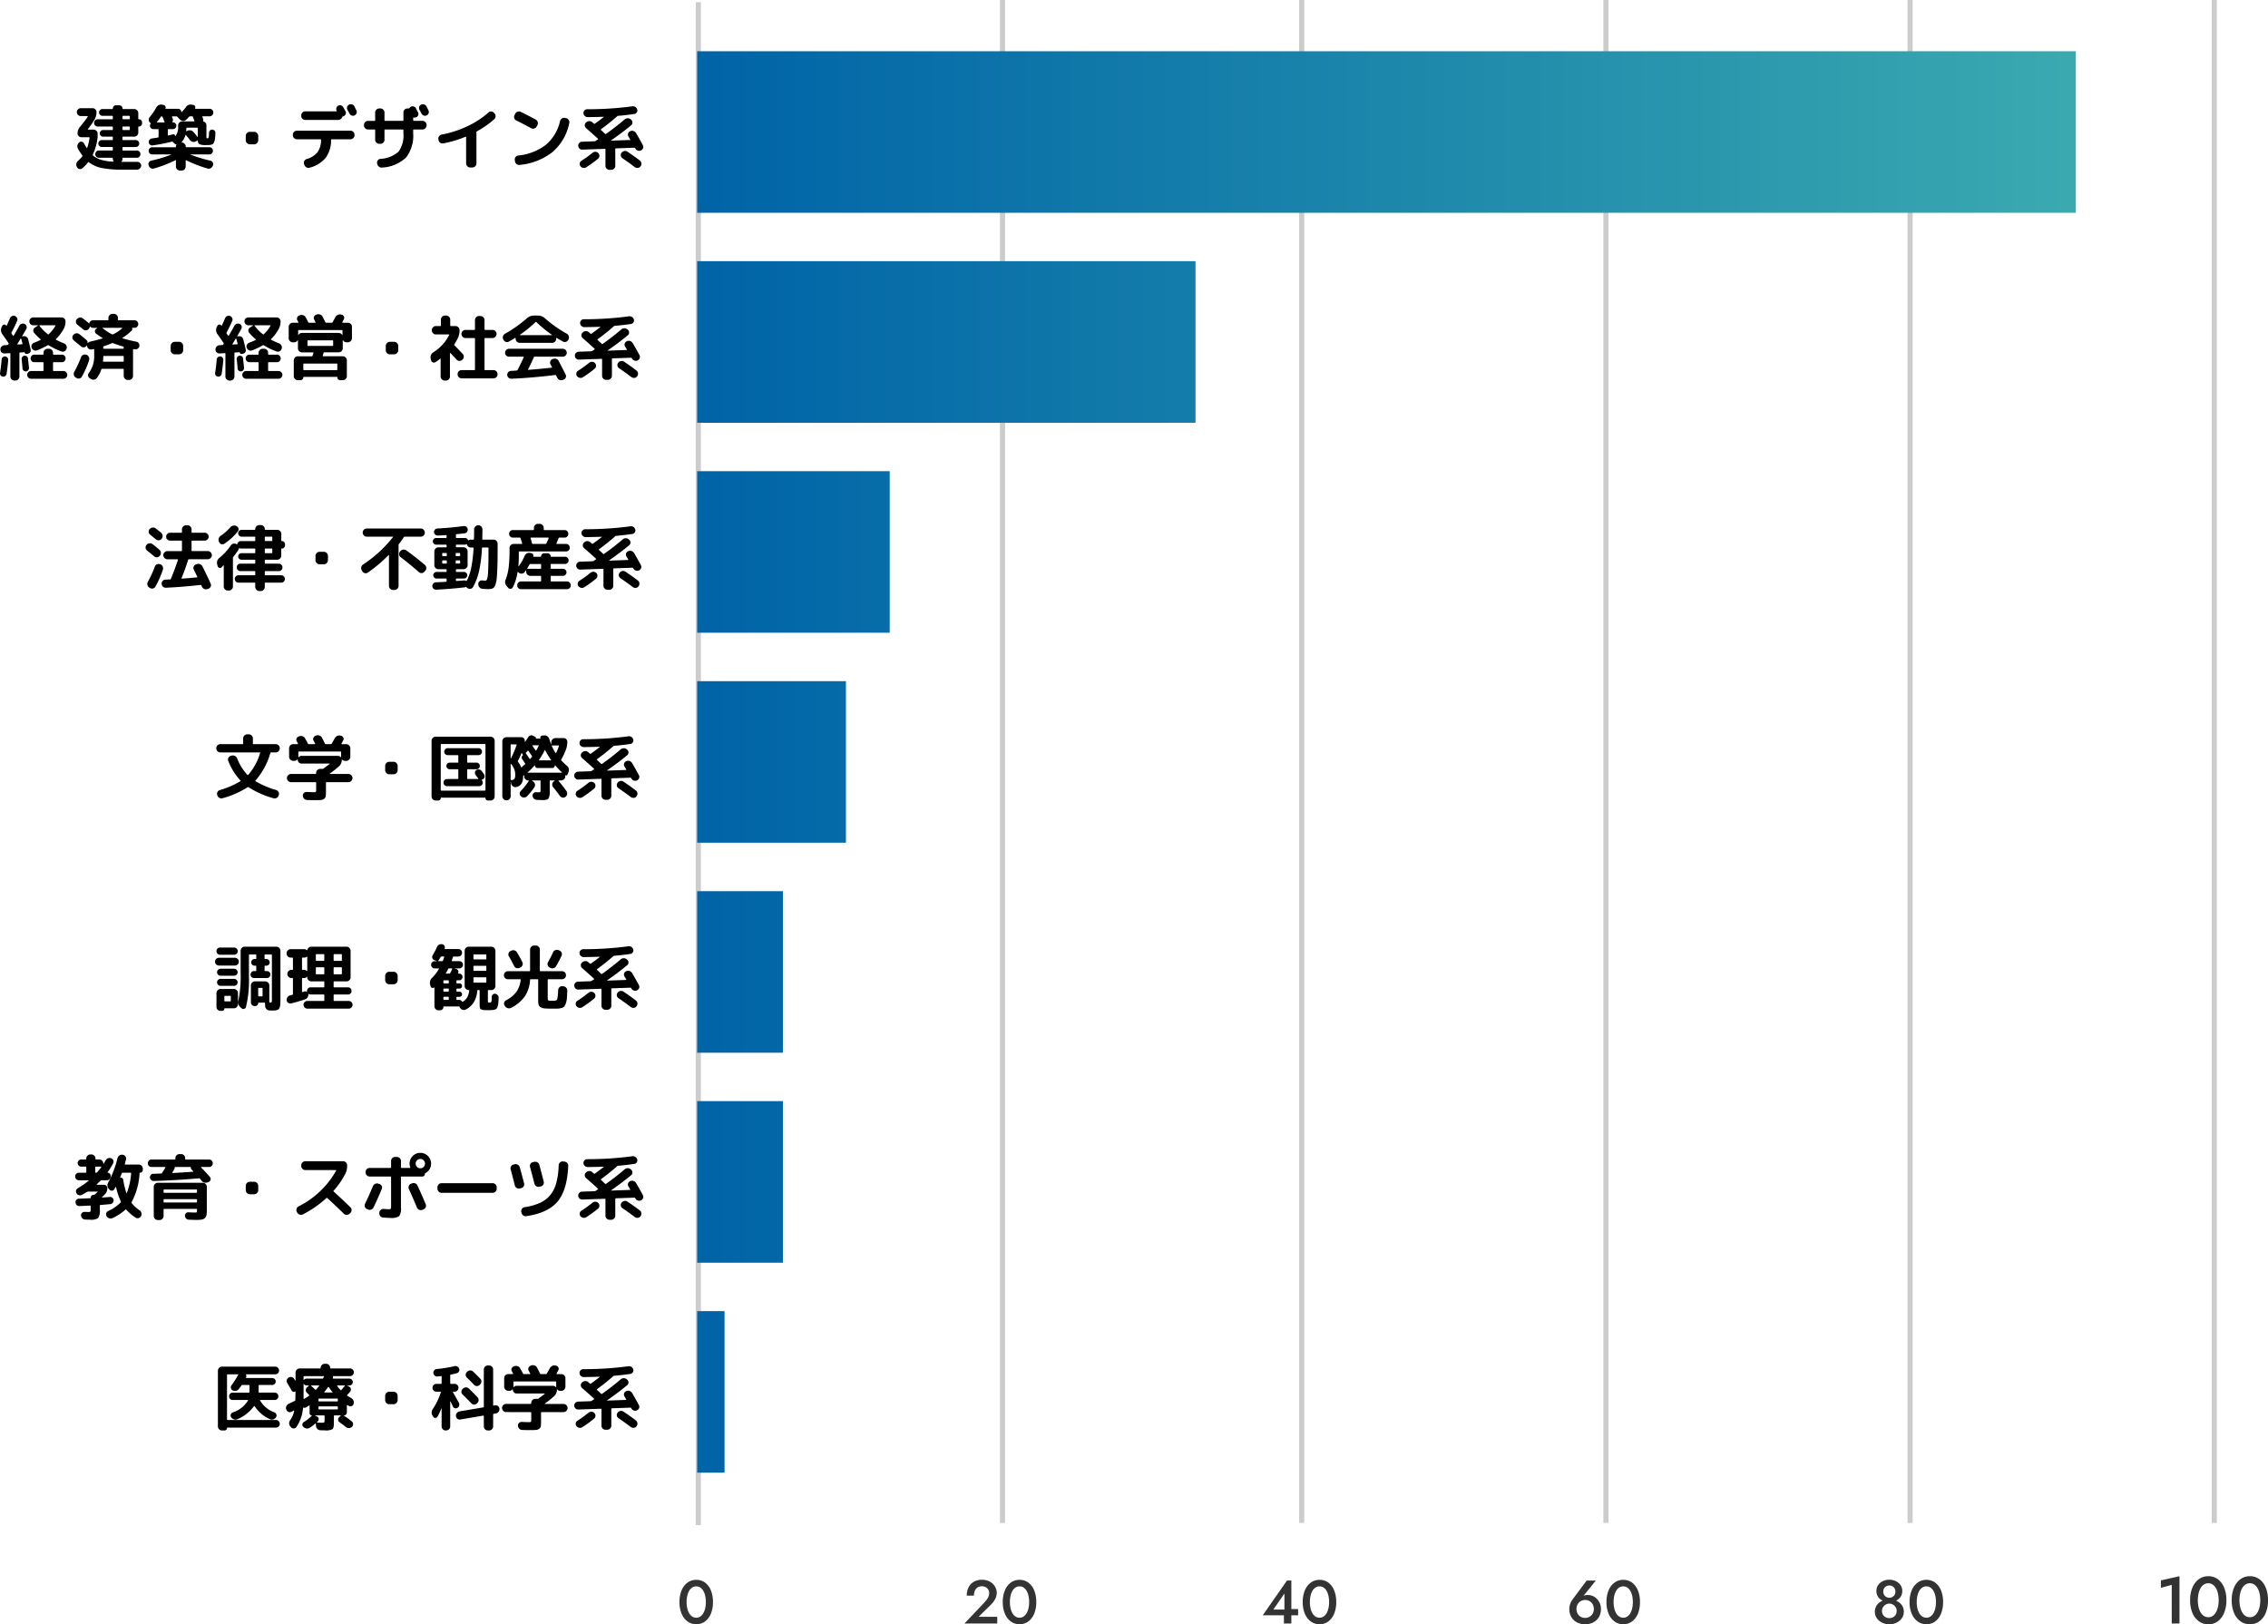 <svg xmlns="http://www.w3.org/2000/svg" xmlns:xlink="http://www.w3.org/1999/xlink" width="442.863" height="317.144" viewBox="0 0 442.863 317.144"><defs><linearGradient id="a" x1="1" x2="0" gradientUnits="objectBoundingBox"><stop offset="0" stop-color="#9cc813"/><stop offset="0.339" stop-color="#43b4b1"/><stop offset="1" stop-color="#0064a7"/></linearGradient></defs><g transform="translate(10435.547 -1724)"><path d="M.84.658.812.6A.884.884,0,0,1,.707-.021a1.031,1.031,0,0,1,.315-.567,6.86,6.86,0,0,0,.84-.868.155.155,0,0,0,0-.2A12.223,12.223,0,0,1,1.036-2.94.93.93,0,0,1,.917-3.6a1.008,1.008,0,0,1,.329-.588.583.583,0,0,1,.518-.14A.593.593,0,0,1,2.2-4q.182.35.518.882.056.084.1-.028a8.879,8.879,0,0,0,.462-1.932.08.08,0,0,0-.028-.084.121.121,0,0,0-.084-.042H1.694a.739.739,0,0,1-.532-.217A.7.7,0,0,1,.938-5.95a1.951,1.951,0,0,1,.49-1.3,20.021,20.021,0,0,0,1.5-1.974.055.055,0,0,0,.007-.07.067.067,0,0,0-.063-.042h-1.3a.739.739,0,0,1-.539-.231A.739.739,0,0,1,.8-10.108a.739.739,0,0,1,.231-.539.739.739,0,0,1,.539-.231h2.3a.739.739,0,0,1,.539.231.739.739,0,0,1,.231.539,2.844,2.844,0,0,1-.378,1.442,20.9,20.9,0,0,1-1.3,1.876q-.07.1.042.1H4.074a.754.754,0,0,1,.553.231.754.754,0,0,1,.231.553v.7a10.863,10.863,0,0,1-.938,3.4q-.056.112.028.168a4.5,4.5,0,0,0,1.624.854,10.179,10.179,0,0,0,2.366.35.059.059,0,0,0,.049-.035Q8.008-.5,7.98-.518A.726.726,0,0,1,7.826-.98v-.112q0-.112-.126-.112H5.1a.676.676,0,0,1-.5-.2.676.676,0,0,1-.2-.5.7.7,0,0,1,.2-.5.665.665,0,0,1,.5-.21H7.7q.126,0,.126-.112v-.462q0-.112-.126-.112H5.67A.655.655,0,0,1,5.2-3.5.637.637,0,0,1,5-3.976a.637.637,0,0,1,.2-.476.655.655,0,0,1,.469-.2H7.7q.126,0,.126-.112v-.434A.111.111,0,0,0,7.7-5.32H5.922a.62.62,0,0,1-.455-.189.62.62,0,0,1-.189-.455.62.62,0,0,1,.189-.455.62.62,0,0,1,.455-.189H7.7q.126,0,.126-.112v-.462q0-.112-.126-.112H4.872a.687.687,0,0,1-.5-.21.687.687,0,0,1-.21-.5.687.687,0,0,1,.21-.5.687.687,0,0,1,.5-.21H7.7a.111.111,0,0,0,.126-.126v-.406A.111.111,0,0,0,7.7-9.38H5.81a.648.648,0,0,1-.476-.2.632.632,0,0,1-.2-.462.644.644,0,0,1,.2-.469.644.644,0,0,1,.469-.2H7.728a.087.087,0,0,0,.1-.1.609.609,0,0,1,.182-.448.609.609,0,0,1,.448-.182h.63a.609.609,0,0,1,.448.182.609.609,0,0,1,.182.448.087.087,0,0,0,.1.1H12a.766.766,0,0,1,.56.238.766.766,0,0,1,.238.56V-8.82a.087.087,0,0,0,.1.1.62.62,0,0,1,.455.189.62.62,0,0,1,.189.455v.126a.637.637,0,0,1-.189.469.62.62,0,0,1-.455.189.087.087,0,0,0-.1.1V-6.1a.744.744,0,0,1-.238.553A.778.778,0,0,1,12-5.32H9.842a.111.111,0,0,0-.126.126v.434q0,.112.126.112H12.32a.632.632,0,0,1,.462.2.648.648,0,0,1,.2.476.648.648,0,0,1-.2.476.632.632,0,0,1-.462.2H9.842q-.126,0-.126.112v.462q0,.112.126.112h2.674a.665.665,0,0,1,.5.21.7.7,0,0,1,.2.5.676.676,0,0,1-.2.5.676.676,0,0,1-.5.2H9.842q-.126,0-.126.112V-.98a.761.761,0,0,1-.168.49q-.028.014-.014.056t.042.042h3.066a.682.682,0,0,1,.518.224.7.7,0,0,1,.2.532A.756.756,0,0,1,13.1.9a.79.79,0,0,1-.56.224H9.576A19.414,19.414,0,0,1,5.684.805,6.161,6.161,0,0,1,3.164-.308Q3.052-.392,3-.308A7.943,7.943,0,0,1,1.862.868.633.633,0,0,1,1.309,1,.659.659,0,0,1,.84.658ZM9.716-9.254v.406a.111.111,0,0,0,.126.126h1.176a.111.111,0,0,0,.126-.126v-.406a.111.111,0,0,0-.126-.126H9.842A.111.111,0,0,0,9.716-9.254Zm0,2.072v.462q0,.112.126.112h1.176q.126,0,.126-.112v-.462q0-.112-.126-.112H9.842Q9.716-7.294,9.716-7.182Zm9.478,5.39a.047.047,0,0,0,.014-.035q0-.021-.028-.021H15.526a.676.676,0,0,1-.5-.2.676.676,0,0,1-.2-.5.676.676,0,0,1,.2-.5.676.676,0,0,1,.5-.2H20.02q.126,0,.126-.112a.836.836,0,0,1,.07-.322q.042-.1-.07-.126a.752.752,0,0,1-.35-.224l-.252-.252a.213.213,0,0,0-.21-.056,32.84,32.84,0,0,1-3.738.728.632.632,0,0,1-.5-.133A.629.629,0,0,1,14.84-4.2a.681.681,0,0,1,.147-.5.687.687,0,0,1,.455-.266q.756-.1,1.19-.182a.137.137,0,0,0,.126-.14V-6.664q0-.126-.112-.126h-.91a.644.644,0,0,1-.462-.189.625.625,0,0,1-.2-.469.614.614,0,0,1,.126-.378.106.106,0,0,0-.028-.168l-.028-.028-.056-.042A.723.723,0,0,1,14.84-8.6a.766.766,0,0,1,.2-.56,9.67,9.67,0,0,0,1.246-1.82,1.169,1.169,0,0,1,.476-.476.976.976,0,0,1,.644-.112l.308.056a.493.493,0,0,1,.357.245.475.475,0,0,1,.035.427q-.028.084.056.084h2.408a.622.622,0,0,1,.448.175.586.586,0,0,1,.182.441.047.047,0,0,0,.021.042q.021.014.035,0a7.006,7.006,0,0,0,.8-.938,1.133,1.133,0,0,1,1.19-.532l.294.056a.45.45,0,0,1,.343.252.46.46,0,0,1,.007.42q-.028.084.056.084h2.772a.7.7,0,0,1,.518.21.7.7,0,0,1,.21.518.727.727,0,0,1-.21.525.692.692,0,0,1-.518.217h-1.33q-.126,0-.07.112l.126.336a.839.839,0,0,1,.028.434.1.1,0,0,0,.084.14.736.736,0,0,1,.546.742v2.226a.818.818,0,0,0,.021.259q.021.035.175.035a.245.245,0,0,0,.175-.049.623.623,0,0,0,.084-.287q.035-.238.063-.8a.571.571,0,0,1,.2-.413.581.581,0,0,1,.434-.147.677.677,0,0,1,.441.217.6.6,0,0,1,.161.455q-.028.6-.063.966a2.865,2.865,0,0,1-.133.651,1.829,1.829,0,0,1-.189.42.615.615,0,0,1-.336.21,1.969,1.969,0,0,1-.462.091q-.217.014-.665.014a3.2,3.2,0,0,1-1.232-.154.75.75,0,0,1-.35-.672.067.067,0,0,0-.042-.063.055.055,0,0,0-.07.007l-.28.154a.832.832,0,0,1-.623.091.88.88,0,0,1-.525-.343,11.731,11.731,0,0,0-.784-.952q-.084-.084-.112.028a3.6,3.6,0,0,1-.714,1.33q-.056.084.042.084a.743.743,0,0,1,.525.245.779.779,0,0,1,.217.553q0,.112.126.112H26.67a.676.676,0,0,1,.5.2.676.676,0,0,1,.2.5.676.676,0,0,1-.2.5.676.676,0,0,1-.5.2H23.016a.045.045,0,0,0-.028.042A26.73,26.73,0,0,0,26.88-.63a.659.659,0,0,1,.455.343.689.689,0,0,1,.049.567l-.042.084a.817.817,0,0,1-.413.476A.805.805,0,0,1,26.306.9a24.526,24.526,0,0,1-4.144-1.61q-.028-.028-.07,0a.082.082,0,0,0-.042.07V.518a.754.754,0,0,1-.231.553.754.754,0,0,1-.553.231H20.93a.754.754,0,0,1-.553-.231.754.754,0,0,1-.231-.553V-.644a.082.082,0,0,0-.042-.07q-.042-.028-.07,0A24.736,24.736,0,0,1,15.876.9.786.786,0,0,1,15.26.84a.822.822,0,0,1-.406-.476L14.812.28a.689.689,0,0,1,.049-.567.659.659,0,0,1,.455-.343A27.281,27.281,0,0,0,19.194-1.792Zm5.222-3.5V-6.944a.111.111,0,0,0-.126-.126H22.316q-.126,0-.126.14,0,.07-.007.154t-.021.182a1.158,1.158,0,0,0-.014.154.076.076,0,0,0,.035.056.057.057,0,0,0,.063.014l.07-.056a.959.959,0,0,1,.658-.126.974.974,0,0,1,.588.322,11.731,11.731,0,0,1,.784.952q.028.028.049.021A.032.032,0,0,0,24.416-5.292Zm-7.952-2.8h1.4a.067.067,0,0,0,.063-.042.055.055,0,0,0-.007-.07.047.047,0,0,1-.014-.035.047.047,0,0,0-.014-.035q-.21-.546-.364-.91a.154.154,0,0,0-.154-.1.186.186,0,0,0-.154.07,12.8,12.8,0,0,1-.784,1.022.054.054,0,0,0-.014.063Q16.436-8.092,16.464-8.092Zm3.542,2.66a.04.04,0,0,0,.014.028.017.017,0,0,0,.028,0,2.913,2.913,0,0,0,.532-1.932v-.182a.744.744,0,0,1,.238-.553.778.778,0,0,1,.56-.231h2.31q.1,0,.07-.112Q23.7-8.54,23.6-8.8t-.14-.385a.164.164,0,0,0-.168-.1h-.364a.285.285,0,0,0-.21.084q-.392.42-.616.616a.756.756,0,0,1-.588.2.892.892,0,0,1-.574-.266L20.426-9.2a.285.285,0,0,0-.21-.084H19.46a.086.086,0,0,0-.07.035.077.077,0,0,0-.014.077.93.93,0,0,0,.07.168.93.93,0,0,1,.07.168.719.719,0,0,1-.056.644.047.047,0,0,0-.007.063.069.069,0,0,0,.063.035h.07a.626.626,0,0,1,.462.182.626.626,0,0,1,.182.462.637.637,0,0,1-.189.469.62.62,0,0,1-.455.189H18.7a.111.111,0,0,0-.126.126v1.008q0,.126.126.1.588-.14.84-.21a.361.361,0,0,1,.308.056A.357.357,0,0,1,20.006-5.432ZM34.58-3.822a.766.766,0,0,1-.56-.238.766.766,0,0,1-.238-.56v-.84a.766.766,0,0,1,.238-.56.766.766,0,0,1,.56-.238h.84a.766.766,0,0,1,.56.238.766.766,0,0,1,.238.56v.84a.766.766,0,0,1-.238.56.766.766,0,0,1-.56.238Zm20.412-7.42.2.406.189.378a.694.694,0,0,1,.042.56.726.726,0,0,1-.378.42.709.709,0,0,1-.567.042.778.778,0,0,1-.441-.378q-.126-.252-.406-.756a.731.731,0,0,1-.049-.567.7.7,0,0,1,.371-.427.756.756,0,0,1,.588-.042A.734.734,0,0,1,54.992-11.242ZM44.618-9.478a.754.754,0,0,1,.231-.553.755.755,0,0,1,.553-.231h6.076a.067.067,0,0,0,.063-.042.055.055,0,0,0-.007-.07v-.014a.693.693,0,0,1-.049-.553.706.706,0,0,1,.357-.427.709.709,0,0,1,.567-.042.778.778,0,0,1,.441.378q.07.126.2.371t.2.371a.694.694,0,0,1,.042.56.676.676,0,0,1-.378.406.93.93,0,0,1-.168.07q-.126.028-.14.112a.768.768,0,0,1-.28.4.762.762,0,0,1-.476.161H45.4a.744.744,0,0,1-.553-.238.778.778,0,0,1-.231-.56ZM55.02-5.6a.766.766,0,0,1-.238.56.766.766,0,0,1-.56.238H50.568q-.126,0-.126.112A5.685,5.685,0,0,1,49.392-1.2,5.9,5.9,0,0,1,46.242.742a.752.752,0,0,1-.616-.07.879.879,0,0,1-.406-.49L45.164.014a.72.72,0,0,1,.056-.588.777.777,0,0,1,.462-.378A4.1,4.1,0,0,0,47.81-2.3a4.107,4.107,0,0,0,.672-2.4q0-.1-.112-.1H43.778a.766.766,0,0,1-.56-.238.766.766,0,0,1-.238-.56v-.1a.744.744,0,0,1,.238-.553.778.778,0,0,1,.56-.231H54.222a.778.778,0,0,1,.56.231.744.744,0,0,1,.238.553Zm5.068-5.222a.754.754,0,0,1,.553.231.754.754,0,0,1,.231.553v1.512A.111.111,0,0,0,61-8.4h3.444a.111.111,0,0,0,.126-.126v-1.512a.754.754,0,0,1,.231-.553.754.754,0,0,1,.553-.231h.224a.214.214,0,0,0,.182-.1.642.642,0,0,1,.266-.238.709.709,0,0,1,.567-.042.779.779,0,0,1,.441.378q.056.126.182.371t.2.371a.674.674,0,0,1,.042.553.681.681,0,0,1-.364.413.693.693,0,0,1-.5.056q-.112-.028-.112.084v.448A.111.111,0,0,0,66.6-8.4h1.694a.766.766,0,0,1,.56.238.766.766,0,0,1,.238.56v.084a.766.766,0,0,1-.238.56.766.766,0,0,1-.56.238H66.6q-.126,0-.126.112v.63a6.905,6.905,0,0,1-1.386,4.732A7.371,7.371,0,0,1,60.41.714.816.816,0,0,1,59.8.553a.871.871,0,0,1-.343-.539L59.43-.112a.725.725,0,0,1,.126-.567.7.7,0,0,1,.5-.3A5.715,5.715,0,0,0,63.623-2.4a5.385,5.385,0,0,0,.945-3.577v-.63q0-.112-.126-.112H61q-.126,0-.126.112v1.89a.778.778,0,0,1-.231.56.744.744,0,0,1-.553.238H59.85a.766.766,0,0,1-.56-.238.766.766,0,0,1-.238-.56v-1.89a.1.1,0,0,0-.112-.112H57.652a.744.744,0,0,1-.553-.238.778.778,0,0,1-.231-.56V-7.6a.778.778,0,0,1,.231-.56.744.744,0,0,1,.553-.238H58.94q.112,0,.112-.126v-1.512a.744.744,0,0,1,.238-.553.778.778,0,0,1,.56-.231Zm8.974-.42.2.406.189.378a.694.694,0,0,1,.042.56.726.726,0,0,1-.378.42.709.709,0,0,1-.567.042.778.778,0,0,1-.441-.378q-.126-.252-.406-.756a.731.731,0,0,1-.049-.567.7.7,0,0,1,.371-.427.756.756,0,0,1,.588-.042A.734.734,0,0,1,69.062-11.242Zm2.366,6.58L71.4-4.816a.73.73,0,0,1,.133-.574.819.819,0,0,1,.511-.336,20.414,20.414,0,0,0,4.963-1.6,16.981,16.981,0,0,0,4.151-2.695.74.74,0,0,1,.56-.21.723.723,0,0,1,.532.252l.112.126a.779.779,0,0,1,.2.588.788.788,0,0,1-.273.56,18.637,18.637,0,0,1-3.374,2.352.182.182,0,0,0-.1.168.115.115,0,0,0,.007.035.115.115,0,0,1,.007.035V-.1a.766.766,0,0,1-.238.56.766.766,0,0,1-.56.238h-.42a.766.766,0,0,1-.56-.238.766.766,0,0,1-.238-.56V-5.236q0-.1-.1-.07A22.016,22.016,0,0,1,72.338-4a.74.74,0,0,1-.588-.14A.79.79,0,0,1,71.428-4.662ZM86.6-8.484a.719.719,0,0,1-.392-.448.72.72,0,0,1,.056-.588l.14-.28a.768.768,0,0,1,.469-.392.849.849,0,0,1,.623.042q1.386.672,2.926,1.512a.753.753,0,0,1,.371.476.769.769,0,0,1-.063.6l-.154.28a.753.753,0,0,1-.476.371.769.769,0,0,1-.6-.063Q87.864-7.868,86.6-8.484Zm9.744-.448a.778.778,0,0,1,.5.35.766.766,0,0,1,.112.6,10.055,10.055,0,0,1-3.227,5.628A12.18,12.18,0,0,1,87.262.2a.772.772,0,0,1-.6-.161A.834.834,0,0,1,86.352-.5l-.028-.252a.72.72,0,0,1,.14-.581.747.747,0,0,1,.518-.3,10.672,10.672,0,0,0,5.418-2.1,8.591,8.591,0,0,0,2.758-4.634.832.832,0,0,1,.364-.5.766.766,0,0,1,.6-.112ZM99.5-2.786A.718.718,0,0,1,98.945-3a.767.767,0,0,1-.245-.532.718.718,0,0,1,.21-.553.767.767,0,0,1,.532-.245l2.436-.084a.42.42,0,0,0,.224-.07q.154-.1.434-.294.1-.056.014-.14-.938-.868-2.324-2.072a.693.693,0,0,1-.245-.525.711.711,0,0,1,.217-.539l.056-.042a.842.842,0,0,1,.581-.252.813.813,0,0,1,.6.21q.056.042.161.14t.161.14a.149.149,0,0,0,.182.014q1.05-.756,1.736-1.3.056-.056-.042-.056-.994.042-3.08.07a.815.815,0,0,1-.567-.224.76.76,0,0,1-.259-.546.712.712,0,0,1,.2-.539.709.709,0,0,1,.539-.231,65.256,65.256,0,0,0,8.82-.574.82.82,0,0,1,.588.14.847.847,0,0,1,.35.49.659.659,0,0,1-.091.567.668.668,0,0,1-.483.3q-1.484.224-3.136.364a.269.269,0,0,0-.2.084q-1.456,1.288-3.164,2.534-.084.07,0,.154.266.238.8.742a.149.149,0,0,0,.182.014q1.918-1.358,3.64-2.828a.909.909,0,0,1,.6-.224.857.857,0,0,1,.588.224l.1.084a.658.658,0,0,1,.231.532.658.658,0,0,1-.245.518q-1.806,1.5-3.92,2.954a.032.032,0,0,0-.007.035.032.032,0,0,0,.035.021l3.64-.126a.067.067,0,0,0,.063-.042.055.055,0,0,0-.007-.07q-.154-.266-.35-.588a.689.689,0,0,1-.063-.567.65.65,0,0,1,.385-.427l.042-.028a.84.84,0,0,1,.637-.028.943.943,0,0,1,.5.406q.644,1.092,1.316,2.338a.7.7,0,0,1,.049.588.743.743,0,0,1-.4.448.842.842,0,0,1-.63.035.8.8,0,0,1-.476-.4l-.014-.028-.014-.028a.194.194,0,0,0-.182-.1l-3.6.126q-.112,0-.112.126V.378a.744.744,0,0,1-.238.553.778.778,0,0,1-.56.231h-.322a.778.778,0,0,1-.56-.231.744.744,0,0,1-.238-.553V-2.828a.1.1,0,0,0-.112-.112Zm1.974.63a.861.861,0,0,1,.588-.2.76.76,0,0,1,.56.245.719.719,0,0,1,.217.546.7.7,0,0,1-.245.532A20.33,20.33,0,0,1,100.268.658a.792.792,0,0,1-.616.112A.853.853,0,0,1,99.12.434.7.7,0,0,1,99-.133a.7.7,0,0,1,.343-.483A20.731,20.731,0,0,0,101.472-2.156ZM110.74-.644a.7.7,0,0,1,.294.532.814.814,0,0,1-.168.588l-.014.014a.7.7,0,0,1-.525.294.85.85,0,0,1-.6-.168q-1.176-.9-2.394-1.722a.712.712,0,0,1-.315-.5.71.71,0,0,1,.147-.567l.014-.014a.843.843,0,0,1,.532-.322.813.813,0,0,1,.6.126Q109.718-1.442,110.74-.644Z" transform="translate(-10421.342 1756)"/><path d="M1.344-3.99a.752.752,0,0,1-.56-.2.746.746,0,0,1-.252-.539V-4.76a.751.751,0,0,1,.217-.567A.839.839,0,0,1,1.3-5.6l.574-.028a.214.214,0,0,0,.182-.1q0-.014.028-.042t.028-.042a.211.211,0,0,0,0-.21Q1.722-6.608.91-7.756A1.35,1.35,0,0,1,.77-9.128l.112-.224a.455.455,0,0,1,.371-.273.4.4,0,0,1,.413.189q.056.084.112-.014.42-.924.616-1.4a.748.748,0,0,1,.4-.427.72.72,0,0,1,.581-.021.722.722,0,0,1,.42.4.669.669,0,0,1,0,.567Q3.332-9.254,2.7-8.078a.187.187,0,0,0,.014.21q.042.07.147.21t.147.21q.056.084.112,0Q3.682-8.4,4.214-9.38a.838.838,0,0,1,.448-.392.757.757,0,0,1,.588.014.675.675,0,0,1,.378.413.674.674,0,0,1-.042.553q-.182.35-.8,1.414-.014.056.056.07l.126-.028a.775.775,0,0,1,.609.084.773.773,0,0,1,.371.49q.308,1.162.5,2.072a.566.566,0,0,1-.1.469.659.659,0,0,1-.406.273L5.7-3.892a.363.363,0,0,1-.273-.056.343.343,0,0,1-.161-.238q0-.042-.07-.042l-.826.056a.111.111,0,0,0-.126.126V.518a.754.754,0,0,1-.231.553.754.754,0,0,1-.553.231H3.276a.778.778,0,0,1-.56-.231A.744.744,0,0,1,2.478.518V-3.934a.1.1,0,0,0-.112-.112ZM3.836-5.824q-.056.084.056.084l.868-.042q.112,0,.084-.126-.126-.5-.252-.966a.063.063,0,0,0-.042-.035.058.058,0,0,0-.056.021Q4.144-6.314,3.836-5.824ZM1.477.42A.634.634,0,0,1,.994.532.62.62,0,0,1,.574.28.613.613,0,0,1,.462-.2q.2-1.218.308-2.618a.638.638,0,0,1,.224-.434A.633.633,0,0,1,1.456-3.4a.677.677,0,0,1,.441.217.6.6,0,0,1,.161.455Q1.96-1.414,1.736,0A.612.612,0,0,1,1.477.42ZM5.516-.49a.625.625,0,0,1-.455-.147.624.624,0,0,1-.217-.427Q4.774-2.1,4.676-2.856a.6.6,0,0,1,.133-.455.593.593,0,0,1,.413-.231.631.631,0,0,1,.455.119.546.546,0,0,1,.231.4q.1.84.2,1.848a.633.633,0,0,1-.154.462A.638.638,0,0,1,5.516-.49ZM8.358-6.622q.1-.056.014-.14a11.472,11.472,0,0,1-1.26-1.26.63.63,0,0,1-.154-.553.68.68,0,0,1,.336-.483l.574-.378a.047.047,0,0,0,.014-.035q0-.021-.028-.021h-.91a.727.727,0,0,1-.532-.224.743.743,0,0,1-.224-.546.732.732,0,0,1,.217-.539.732.732,0,0,1,.539-.217h5.53a.743.743,0,0,1,.546.224.727.727,0,0,1,.224.532,2.965,2.965,0,0,1-.336,1.442A8.079,8.079,0,0,1,11.382-6.8q-.07.07.014.126a12.378,12.378,0,0,0,1.554.714.789.789,0,0,1,.455.42.812.812,0,0,1,.049.616l-.014.042a.8.8,0,0,1-.392.469.7.7,0,0,1-.588.035,12.914,12.914,0,0,1-2.492-1.2A.147.147,0,0,0,9.786-5.6a14.681,14.681,0,0,1-2.1,1.008.8.8,0,0,1-.623-.028.766.766,0,0,1-.413-.448l-.014-.014a.72.72,0,0,1,.035-.6.792.792,0,0,1,.455-.413A10.635,10.635,0,0,0,8.358-6.622Zm-.21-2.786A8.641,8.641,0,0,0,9.786-7.742a.136.136,0,0,0,.182,0,6.819,6.819,0,0,0,1.316-1.666q.056-.084-.07-.084H8.2a.061.061,0,0,0-.049.028A.05.05,0,0,0,8.148-9.408ZM12.824-.56a.743.743,0,0,1,.546.224A.727.727,0,0,1,13.594.2a.727.727,0,0,1-.224.532.743.743,0,0,1-.546.224h-6.3A.72.72,0,0,1,5.985.728.739.739,0,0,1,5.768.2a.739.739,0,0,1,.217-.532A.72.72,0,0,1,6.524-.56h2.3a.111.111,0,0,0,.126-.126V-2.17q0-.112-.126-.112H7.154A.692.692,0,0,1,6.636-2.5a.727.727,0,0,1-.21-.525.7.7,0,0,1,.21-.518.7.7,0,0,1,.518-.21H8.82a.111.111,0,0,0,.126-.126v-.238a.744.744,0,0,1,.238-.553.778.778,0,0,1,.56-.231h.28a.754.754,0,0,1,.553.231.754.754,0,0,1,.231.553v.238a.111.111,0,0,0,.126.126h1.6a.7.7,0,0,1,.518.21.7.7,0,0,1,.21.518.727.727,0,0,1-.21.525.692.692,0,0,1-.518.217h-1.6q-.126,0-.126.112V-.686a.111.111,0,0,0,.126.126Zm4.522-3.164a.817.817,0,0,1,.462.427.846.846,0,0,1,.042.623A16.732,16.732,0,0,1,16.436.546a.686.686,0,0,1-.483.35.739.739,0,0,1-.6-.112L15.218.7a.778.778,0,0,1-.35-.5.842.842,0,0,1,.1-.616,21.607,21.607,0,0,0,1.316-2.856.743.743,0,0,1,.406-.441.77.77,0,0,1,.6-.021ZM25.41,1.19a.766.766,0,0,1-.56-.238.766.766,0,0,1-.238-.56V-.868q0-.112-.126-.112H20.4a.18.18,0,0,0-.168.126A6,6,0,0,1,19.362.812a.828.828,0,0,1-.553.315A.887.887,0,0,1,18.172.98L17.948.84a.652.652,0,0,1-.294-.476.68.68,0,0,1,.154-.546,5.456,5.456,0,0,0,1.036-3.43V-4.76q0-.112-.112-.084-.056.014-.168.035t-.168.035a.762.762,0,0,1-.595-.105.7.7,0,0,1-.329-.483.665.665,0,0,1-.014-.154.032.032,0,0,0-.021-.035.032.032,0,0,0-.035.007v.014a.012.012,0,0,1-.014.014l-.042.056a.691.691,0,0,1-.525.273.751.751,0,0,1-.567-.189q-.392-.35-1.358-1.12a.786.786,0,0,1-.3-.525.706.706,0,0,1,.161-.581l.028-.014a.839.839,0,0,1,.539-.3.774.774,0,0,1,.6.147q.588.434,1.372,1.12a.8.8,0,0,1,.28.616A.032.032,0,0,0,17.591-6a.032.032,0,0,0,.035-.007.748.748,0,0,1,.448-.294q1.2-.266,2.394-.616.084-.028-.014-.1-.6-.364-1.246-.84a.536.536,0,0,1-.224-.476.571.571,0,0,1,.252-.462L19.4-8.9a.04.04,0,0,0,.028-.014.04.04,0,0,1,.028-.014q.014-.028-.028-.056h-.8a.71.71,0,0,1-.56-.238q-.056-.056-.084.042a.924.924,0,0,1-.168.364l-.042.042a.723.723,0,0,1-.525.273.777.777,0,0,1-.567-.189q-.742-.616-1.106-.9a.755.755,0,0,1-.294-.518.717.717,0,0,1,.168-.574l.028-.014a.865.865,0,0,1,.553-.294.8.8,0,0,1,.595.154q.8.616,1.092.868.014.014.042.049t.042.049q.056.056.084-.014a.728.728,0,0,1,.266-.42.742.742,0,0,1,.476-.168H21.5a.111.111,0,0,0,.126-.126v-.322a.778.778,0,0,1,.231-.56.744.744,0,0,1,.553-.238h.28a.766.766,0,0,1,.56.238.766.766,0,0,1,.238.56v.322q0,.126.112.126h3.108a.715.715,0,0,1,.525.217.715.715,0,0,1,.217.525.715.715,0,0,1-.217.525.715.715,0,0,1-.525.217H26.32q-.1,0-.07.1a.407.407,0,0,1-.1.462,10.171,10.171,0,0,1-1.778,1.386.058.058,0,0,0-.021.056.063.063,0,0,0,.035.042,26.855,26.855,0,0,0,2.7.658.742.742,0,0,1,.476.329.712.712,0,0,1,.1.567.754.754,0,0,1-.343.483.762.762,0,0,1-.595.1.2.2,0,0,0-.084-.014.2.2,0,0,1-.084-.014q-.126-.028-.126.084V.392a.766.766,0,0,1-.238.56.766.766,0,0,1-.56.238Zm-.9-6.524a19.316,19.316,0,0,1-1.96-.658.291.291,0,0,0-.2-.014q-.924.378-1.61.6-.126.056-.126.154v.238q0,.112.126.112h3.738q.126,0,.126-.112v-.182Q24.612-5.32,24.514-5.334Zm-4.046-3.6q.028.014.182.126a8.2,8.2,0,0,0,1.68,1.078.309.309,0,0,0,.224,0A7.12,7.12,0,0,0,24.29-8.89V-8.9A.046.046,0,0,0,24.3-8.96a.045.045,0,0,0-.042-.028H20.468q-.014,0-.014.021A.047.047,0,0,0,20.468-8.932ZM24.486-2.38q.126,0,.126-.112v-.882a.111.111,0,0,0-.126-.126H20.734q-.112,0-.112.126,0,.322-.056.882a.1.1,0,0,0,.112.112ZM34.58-3.822a.766.766,0,0,1-.56-.238.766.766,0,0,1-.238-.56v-.84a.766.766,0,0,1,.238-.56.766.766,0,0,1,.56-.238h.84a.766.766,0,0,1,.56.238.766.766,0,0,1,.238.56v.84a.766.766,0,0,1-.238.56.766.766,0,0,1-.56.238Zm8.764-.168a.752.752,0,0,1-.56-.2.746.746,0,0,1-.252-.539V-4.76a.751.751,0,0,1,.217-.567A.839.839,0,0,1,43.3-5.6l.574-.028a.214.214,0,0,0,.182-.1q0-.014.028-.042t.028-.042a.211.211,0,0,0,0-.21q-.392-.588-1.2-1.736a1.35,1.35,0,0,1-.14-1.372l.112-.224a.455.455,0,0,1,.371-.273.4.4,0,0,1,.413.189q.056.084.112-.014.42-.924.616-1.4a.748.748,0,0,1,.4-.427.72.72,0,0,1,.581-.021.722.722,0,0,1,.42.4.669.669,0,0,1,0,.567Q45.332-9.254,44.7-8.078a.187.187,0,0,0,.014.21q.042.07.147.21t.147.21q.056.084.112,0,.56-.952,1.092-1.932a.838.838,0,0,1,.448-.392.757.757,0,0,1,.588.014.675.675,0,0,1,.378.413.674.674,0,0,1-.042.553q-.182.35-.8,1.414-.014.056.056.07l.126-.028a.775.775,0,0,1,.609.084.773.773,0,0,1,.371.49q.308,1.162.5,2.072a.566.566,0,0,1-.1.469.659.659,0,0,1-.406.273l-.252.056a.363.363,0,0,1-.273-.056.343.343,0,0,1-.161-.238q0-.042-.07-.042l-.826.056a.111.111,0,0,0-.126.126V.518a.754.754,0,0,1-.231.553.755.755,0,0,1-.553.231h-.182a.778.778,0,0,1-.56-.231.744.744,0,0,1-.238-.553V-3.934a.1.1,0,0,0-.112-.112Zm2.492-1.834q-.056.084.056.084l.868-.042q.112,0,.084-.126-.126-.5-.252-.966a.063.063,0,0,0-.042-.035.058.058,0,0,0-.056.021Q46.144-6.314,45.836-5.824ZM43.477.42a.634.634,0,0,1-.483.112.62.62,0,0,1-.42-.252A.613.613,0,0,1,42.462-.2q.2-1.218.308-2.618a.638.638,0,0,1,.224-.434.633.633,0,0,1,.462-.154.677.677,0,0,1,.441.217.6.6,0,0,1,.161.455q-.1,1.316-.322,2.73A.612.612,0,0,1,43.477.42Zm4.039-.91a.625.625,0,0,1-.455-.147.624.624,0,0,1-.217-.427q-.07-1.036-.168-1.792a.6.6,0,0,1,.133-.455.593.593,0,0,1,.413-.231.631.631,0,0,1,.455.119.546.546,0,0,1,.231.4q.1.84.2,1.848a.633.633,0,0,1-.154.462A.638.638,0,0,1,47.516-.49Zm2.842-6.132q.1-.056.014-.14a11.472,11.472,0,0,1-1.26-1.26.63.63,0,0,1-.154-.553.68.68,0,0,1,.336-.483l.574-.378a.047.047,0,0,0,.014-.035q0-.021-.028-.021h-.91a.727.727,0,0,1-.532-.224.743.743,0,0,1-.224-.546A.732.732,0,0,1,48.4-10.8a.732.732,0,0,1,.539-.217h5.53a.743.743,0,0,1,.546.224.727.727,0,0,1,.224.532,2.965,2.965,0,0,1-.336,1.442A8.079,8.079,0,0,1,53.382-6.8q-.07.07.014.126a12.378,12.378,0,0,0,1.554.714.789.789,0,0,1,.455.42.812.812,0,0,1,.049.616l-.014.042a.8.8,0,0,1-.392.469.7.7,0,0,1-.588.035,12.914,12.914,0,0,1-2.492-1.2.147.147,0,0,0-.182-.014,14.681,14.681,0,0,1-2.1,1.008.8.8,0,0,1-.623-.028.766.766,0,0,1-.413-.448l-.014-.014a.72.72,0,0,1,.035-.6.792.792,0,0,1,.455-.413A10.635,10.635,0,0,0,50.358-6.622Zm-.21-2.786a8.641,8.641,0,0,0,1.638,1.666.136.136,0,0,0,.182,0,6.819,6.819,0,0,0,1.316-1.666q.056-.084-.07-.084H50.2a.061.061,0,0,0-.049.028A.05.05,0,0,0,50.148-9.408ZM54.824-.56a.743.743,0,0,1,.546.224A.727.727,0,0,1,55.594.2a.727.727,0,0,1-.224.532.743.743,0,0,1-.546.224h-6.3a.72.72,0,0,1-.539-.224A.739.739,0,0,1,47.768.2a.739.739,0,0,1,.217-.532.72.72,0,0,1,.539-.224h2.3a.111.111,0,0,0,.126-.126V-2.17q0-.112-.126-.112H49.154a.692.692,0,0,1-.518-.217.727.727,0,0,1-.21-.525.7.7,0,0,1,.21-.518.7.7,0,0,1,.518-.21H50.82a.111.111,0,0,0,.126-.126v-.238a.744.744,0,0,1,.238-.553.778.778,0,0,1,.56-.231h.28a.754.754,0,0,1,.553.231.754.754,0,0,1,.231.553v.238a.111.111,0,0,0,.126.126h1.6a.7.7,0,0,1,.518.21.7.7,0,0,1,.21.518.727.727,0,0,1-.21.525.692.692,0,0,1-.518.217h-1.6q-.126,0-.126.112V-.686a.111.111,0,0,0,.126.126Zm2.8-5.6a.766.766,0,0,1-.56-.238.766.766,0,0,1-.238-.56V-9.2a.744.744,0,0,1,.238-.553.778.778,0,0,1,.56-.231h1.022q.126,0,.07-.112-.028-.056-.091-.168t-.091-.168A.653.653,0,0,1,58.485-11a.609.609,0,0,1,.4-.4l.126-.056a.954.954,0,0,1,.644,0,.867.867,0,0,1,.49.42q.336.616.49.938a.174.174,0,0,0,.182.112h1.19q.112,0,.056-.112-.168-.336-.252-.49a.623.623,0,0,1-.042-.56.629.629,0,0,1,.406-.392l.126-.056a.954.954,0,0,1,.644,0,.867.867,0,0,1,.49.42q.07.112.546,1.078a.163.163,0,0,0,.168.112h1.064a.214.214,0,0,0,.182-.1q.364-.644.532-.966a1,1,0,0,1,.469-.462.927.927,0,0,1,.651-.07l.126.028a.611.611,0,0,1,.427.343.594.594,0,0,1-.007.553q-.056.1-.154.28t-.14.28a.055.055,0,0,0-.007.07.067.067,0,0,0,.063.042h1.022a.778.778,0,0,1,.56.231.744.744,0,0,1,.238.553v2.24a.766.766,0,0,1-.238.56.766.766,0,0,1-.56.238h-.252a.76.76,0,0,1-.7-.42.04.04,0,0,0-.028-.014q-.014,0-.014.028v1.582a.744.744,0,0,1-.238.553.778.778,0,0,1-.56.231h-2.8a.144.144,0,0,0-.154.126,2.62,2.62,0,0,0-.077.252q-.049.182-.077.28t.084.112h3.822a.766.766,0,0,1,.56.238.766.766,0,0,1,.238.56V.448A.744.744,0,0,1,67.942,1a.778.778,0,0,1-.56.231h-.5a.53.53,0,0,1-.4-.168.549.549,0,0,1-.161-.392.074.074,0,0,0-.084-.084H59.766a.074.074,0,0,0-.084.084.549.549,0,0,1-.161.392.53.53,0,0,1-.4.168h-.5A.778.778,0,0,1,58.058,1,.744.744,0,0,1,57.82.448v-3.08a.766.766,0,0,1,.238-.56.766.766,0,0,1,.56-.238h2.716a.154.154,0,0,0,.154-.112q.056-.168.168-.532.028-.126-.07-.126h-2.17a.755.755,0,0,1-.553-.231.754.754,0,0,1-.231-.553V-6.566q0-.028-.021-.028a.047.047,0,0,0-.035.014.76.76,0,0,1-.7.42Zm8.568,4.144H59.808q-.126,0-.126.112v1.05a.111.111,0,0,0,.126.126h6.384a.111.111,0,0,0,.126-.126V-1.9Q66.318-2.016,66.192-2.016Zm-.686-3.57V-6.44a.1.1,0,0,0-.112-.112H60.606a.1.1,0,0,0-.112.112v.854q0,.126.112.126h4.788Q65.506-5.46,65.506-5.586Zm-6.72-2.968a.1.1,0,0,0-.112.112v.854q0,.028.014.028a.04.04,0,0,0,.028-.014.76.76,0,0,1,.7-.42h7.168a.76.76,0,0,1,.7.42.04.04,0,0,0,.028.014q.014,0,.014-.028v-.854a.1.1,0,0,0-.112-.112ZM76.58-3.822a.766.766,0,0,1-.56-.238.766.766,0,0,1-.238-.56v-.84a.766.766,0,0,1,.238-.56.766.766,0,0,1,.56-.238h.84a.766.766,0,0,1,.56.238.766.766,0,0,1,.238.56v.84a.766.766,0,0,1-.238.56.766.766,0,0,1-.56.238ZM96.81-.742a.778.778,0,0,1,.56.231.744.744,0,0,1,.238.553V.1a.744.744,0,0,1-.238.553.778.778,0,0,1-.56.231h-6.2a.778.778,0,0,1-.56-.231A.744.744,0,0,1,89.81.1V.042a.744.744,0,0,1,.238-.553.778.778,0,0,1,.56-.231h2.464A.111.111,0,0,0,93.2-.868v-6.02Q93.2-7,93.072-7H91.35a.766.766,0,0,1-.56-.238.766.766,0,0,1-.238-.56.744.744,0,0,1,.238-.553.778.778,0,0,1,.56-.231h1.722a.111.111,0,0,0,.126-.126V-10.5a.778.778,0,0,1,.231-.56.744.744,0,0,1,.553-.238h.28a.766.766,0,0,1,.56.238.766.766,0,0,1,.238.56v1.792a.111.111,0,0,0,.126.126h1.442a.754.754,0,0,1,.553.231.754.754,0,0,1,.231.553.778.778,0,0,1-.231.56A.744.744,0,0,1,96.628-7H95.186q-.126,0-.126.112v6.02a.111.111,0,0,0,.126.126ZM90.188-8.5a3.366,3.366,0,0,1-.336,1.526,13.19,13.19,0,0,1-.686,1.218.145.145,0,0,0,.014.182q.966.966,1.624,1.68a.749.749,0,0,1,.21.567.757.757,0,0,1-.266.553l-.056.042a.7.7,0,0,1-.56.2.825.825,0,0,1-.546-.266q-.532-.6-1.176-1.26a.054.054,0,0,0-.063-.014q-.035.014-.035.042V.518a.754.754,0,0,1-.231.553.754.754,0,0,1-.553.231H87.29a.778.778,0,0,1-.56-.231.744.744,0,0,1-.238-.553V-2.926q0-.1-.084-.042a8.352,8.352,0,0,1-.924.672.553.553,0,0,1-.525.042.518.518,0,0,1-.329-.406l-.084-.364a1.078,1.078,0,0,1,.07-.665A1.18,1.18,0,0,1,85.05-4.2a8.547,8.547,0,0,0,3.108-3.388q.056-.112-.07-.112h-2.52a.766.766,0,0,1-.56-.238.766.766,0,0,1-.238-.56V-8.54a.766.766,0,0,1,.238-.56.766.766,0,0,1,.56-.238h.854q.126,0,.126-.112V-10.6a.754.754,0,0,1,.231-.553.754.754,0,0,1,.553-.231h.238a.778.778,0,0,1,.56.231.744.744,0,0,1,.238.553V-9.45a.1.1,0,0,0,.112.112h.91a.766.766,0,0,1,.56.238.766.766,0,0,1,.238.56Zm14.49,5.264Q104.244-2.2,103.586-.9q-.07.112.042.112,2.254-.168,4.536-.42a.067.067,0,0,0,.063-.042.106.106,0,0,0,.007-.084l-.294-.546a.7.7,0,0,1-.028-.581.672.672,0,0,1,.406-.413l.112-.042a.881.881,0,0,1,.637-.014.813.813,0,0,1,.483.42q.6,1.134,1.358,2.66a.652.652,0,0,1,.014.574.72.72,0,0,1-.42.406l-.154.056a.914.914,0,0,1-.63,0,.763.763,0,0,1-.448-.42,2.407,2.407,0,0,0-.112-.224,2.4,2.4,0,0,1-.112-.224.145.145,0,0,0-.154-.1q-4.578.56-8.568.728a.775.775,0,0,1-.567-.2A.736.736,0,0,1,99.5.21a.747.747,0,0,1,.2-.546.723.723,0,0,1,.532-.252q.182,0,.539-.028t.539-.028a.216.216,0,0,0,.2-.126q.616-1.134,1.2-2.478.056-.112-.07-.112H99.848a.743.743,0,0,1-.546-.224.743.743,0,0,1-.224-.546.743.743,0,0,1,.224-.546.743.743,0,0,1,.546-.224h10.5a.743.743,0,0,1,.546.224.743.743,0,0,1,.224.546.743.743,0,0,1-.224.546.743.743,0,0,1-.546.224h-5.5A.18.18,0,0,0,104.678-3.234ZM98.77-6.65l-.056-.1a.809.809,0,0,1-.035-.616.851.851,0,0,1,.4-.476,24.718,24.718,0,0,0,4.256-3.01,2.014,2.014,0,0,1,1.372-.532h.784a2.014,2.014,0,0,1,1.372.532,24.23,24.23,0,0,0,4.27,3.01.779.779,0,0,1,.378.476.826.826,0,0,1-.042.616l-.042.1a.768.768,0,0,1-.462.392.72.72,0,0,1-.588-.056q-.756-.406-1.218-.7a.047.047,0,0,0-.063-.007.069.069,0,0,0-.035.063v.1a.778.778,0,0,1-.231.56.744.744,0,0,1-.553.238H101.92a.744.744,0,0,1-.553-.238.778.778,0,0,1-.231-.56v-.1a.067.067,0,0,0-.042-.063.055.055,0,0,0-.07.007q-.588.378-1.218.714a.7.7,0,0,1-.588.049A.743.743,0,0,1,98.77-6.65Zm3.206-.98a.034.034,0,0,0-.021.042.033.033,0,0,0,.035.028h6.216a.033.033,0,0,0,.035-.028.034.034,0,0,0-.021-.042,23.2,23.2,0,0,1-3.024-2.478.119.119,0,0,0-.182,0A23.547,23.547,0,0,1,101.976-7.63ZM113.5-2.786a.718.718,0,0,1-.553-.21.767.767,0,0,1-.245-.532.718.718,0,0,1,.21-.553.767.767,0,0,1,.532-.245l2.436-.084a.42.42,0,0,0,.224-.07q.154-.1.434-.294.1-.056.014-.14-.938-.868-2.324-2.072a.693.693,0,0,1-.245-.525.711.711,0,0,1,.217-.539l.056-.042a.842.842,0,0,1,.581-.252.813.813,0,0,1,.6.21q.056.042.161.14t.161.14a.149.149,0,0,0,.182.014q1.05-.756,1.736-1.3.056-.056-.042-.056-.994.042-3.08.07a.815.815,0,0,1-.567-.224.76.76,0,0,1-.259-.546.712.712,0,0,1,.2-.539.709.709,0,0,1,.539-.231,65.256,65.256,0,0,0,8.82-.574.82.82,0,0,1,.588.14.847.847,0,0,1,.35.49.659.659,0,0,1-.091.567.668.668,0,0,1-.483.3q-1.484.224-3.136.364a.269.269,0,0,0-.2.084q-1.456,1.288-3.164,2.534-.084.07,0,.154.266.238.8.742a.149.149,0,0,0,.182.014q1.918-1.358,3.64-2.828a.909.909,0,0,1,.6-.224.857.857,0,0,1,.588.224l.1.084a.658.658,0,0,1,.231.532.658.658,0,0,1-.245.518q-1.806,1.5-3.92,2.954a.032.032,0,0,0-.007.035.032.032,0,0,0,.035.021l3.64-.126a.067.067,0,0,0,.063-.042.055.055,0,0,0-.007-.07q-.154-.266-.35-.588a.689.689,0,0,1-.063-.567.65.65,0,0,1,.385-.427l.042-.028a.84.84,0,0,1,.637-.028.943.943,0,0,1,.5.406q.644,1.092,1.316,2.338a.7.7,0,0,1,.049.588.743.743,0,0,1-.4.448.842.842,0,0,1-.63.035.8.8,0,0,1-.476-.4l-.014-.028-.014-.028a.194.194,0,0,0-.182-.1l-3.6.126q-.112,0-.112.126V.378a.744.744,0,0,1-.238.553.778.778,0,0,1-.56.231h-.322a.778.778,0,0,1-.56-.231.744.744,0,0,1-.238-.553V-2.828a.1.1,0,0,0-.112-.112Zm1.974.63a.861.861,0,0,1,.588-.2.76.76,0,0,1,.56.245.719.719,0,0,1,.217.546.7.7,0,0,1-.245.532A20.33,20.33,0,0,1,114.268.658a.792.792,0,0,1-.616.112.853.853,0,0,1-.532-.336A.7.7,0,0,1,113-.133a.7.7,0,0,1,.343-.483A20.731,20.731,0,0,0,115.472-2.156ZM124.74-.644a.7.7,0,0,1,.294.532.814.814,0,0,1-.168.588l-.014.014a.7.7,0,0,1-.525.294.85.85,0,0,1-.6-.168q-1.176-.9-2.394-1.722a.712.712,0,0,1-.315-.5.71.71,0,0,1,.147-.567l.014-.014a.843.843,0,0,1,.532-.322.813.813,0,0,1,.6.126Q123.718-1.442,124.74-.644Z" transform="translate(-10436 1797)"/><path d="M1.512-9.59a.755.755,0,0,1-.294-.518.717.717,0,0,1,.168-.574l.028-.014a.865.865,0,0,1,.553-.294.8.8,0,0,1,.6.154q.8.616,1.092.868a.808.808,0,0,1,.28.553.818.818,0,0,1-.182.595l-.042.042a.723.723,0,0,1-.525.273.777.777,0,0,1-.567-.189Q1.876-9.31,1.512-9.59ZM.91-6.5a.76.76,0,0,1-.294-.525A.727.727,0,0,1,.784-7.6L.8-7.616a.844.844,0,0,1,.546-.3.786.786,0,0,1,.6.147q.588.434,1.372,1.12a.782.782,0,0,1,.273.553.844.844,0,0,1-.189.6L3.36-5.46a.684.684,0,0,1-.518.273.741.741,0,0,1-.56-.189Q1.988-5.628.91-6.5Zm2.52,2.66.056.014a.813.813,0,0,1,.462.434.832.832,0,0,1,.042.616A18.351,18.351,0,0,1,2.52.546.686.686,0,0,1,2.037.9a.739.739,0,0,1-.6-.112L1.3.7A.792.792,0,0,1,.966.2a.84.84,0,0,1,.084-.6A21.006,21.006,0,0,0,2.422-3.374a.743.743,0,0,1,.406-.441A.77.77,0,0,1,3.43-3.836ZM12.754-6.4a.766.766,0,0,1,.56.238.766.766,0,0,1,.238.56.766.766,0,0,1-.238.56.766.766,0,0,1-.56.238H9.072a.154.154,0,0,0-.154.112Q8.33-2.8,7.63-1.12q-.028.1.07.1,1.526-.112,2.94-.252.126,0,.07-.112-.112-.238-.686-1.386A.716.716,0,0,1,10-3.36a.672.672,0,0,1,.406-.42l.182-.07a.836.836,0,0,1,.637,0,.867.867,0,0,1,.483.434q.854,1.68,1.6,3.346a.7.7,0,0,1,.014.6.717.717,0,0,1-.434.413l-.2.07a.828.828,0,0,1-.616-.014A.817.817,0,0,1,11.62.56a1.08,1.08,0,0,0-.056-.126,1.079,1.079,0,0,1-.056-.126.145.145,0,0,0-.154-.1Q7.924.6,4.592.756a.794.794,0,0,1-.581-.2A.75.75,0,0,1,3.752,0a.728.728,0,0,1,.189-.567A.737.737,0,0,1,4.48-.826l.91-.042A.154.154,0,0,0,5.544-.98q.686-1.6,1.386-3.71Q6.958-4.8,6.86-4.8H4.872a.766.766,0,0,1-.56-.238.766.766,0,0,1-.238-.56.766.766,0,0,1,.238-.56.766.766,0,0,1,.56-.238H7.6a.1.1,0,0,0,.112-.112V-8.33A.1.1,0,0,0,7.6-8.442H5.39a.739.739,0,0,1-.539-.231.739.739,0,0,1-.231-.539.739.739,0,0,1,.231-.539.739.739,0,0,1,.539-.231H7.6q.112,0,.112-.126v-.532a.766.766,0,0,1,.238-.56.766.766,0,0,1,.56-.238h.28a.766.766,0,0,1,.56.238.766.766,0,0,1,.238.56v.532q0,.126.112.126h2.45a.732.732,0,0,1,.546.231.75.75,0,0,1,.224.539.75.75,0,0,1-.224.539.732.732,0,0,1-.546.231H9.7a.1.1,0,0,0-.112.112v1.82A.1.1,0,0,0,9.7-6.4ZM14.98-8.134l-.042-.1a.883.883,0,0,1-.042-.637.893.893,0,0,1,.378-.511,9.445,9.445,0,0,0,1.876-1.652,1.037,1.037,0,0,1,.567-.336.946.946,0,0,1,.637.084l.042.028a.675.675,0,0,1,.35.455.629.629,0,0,1-.126.553,10.963,10.963,0,0,1-2.646,2.422.659.659,0,0,1-.567.077A.65.65,0,0,1,14.98-8.134Zm-.308,4.648-.084-.336a1.16,1.16,0,0,1,.434-1.246A11.366,11.366,0,0,0,17.248-7.5a.827.827,0,0,1,.511-.35.786.786,0,0,1,.595.1l.042.028q.084.056.112-.042a.755.755,0,0,1,.252-.42.687.687,0,0,1,.462-.168H21.9q.126,0,.126-.112V-9.1q0-.112-.126-.112H19.348a.632.632,0,0,1-.462-.2.648.648,0,0,1-.2-.476.625.625,0,0,1,.2-.469.644.644,0,0,1,.462-.189H21.9a.111.111,0,0,0,.126-.126v-.014a.766.766,0,0,1,.238-.56.766.766,0,0,1,.56-.238h.28a.744.744,0,0,1,.553.238.778.778,0,0,1,.231.56v.014a.111.111,0,0,0,.126.126h2.31a.754.754,0,0,1,.553.231.754.754,0,0,1,.231.553v1.316q0,.084.1.084a.609.609,0,0,1,.448.182.609.609,0,0,1,.182.448v.2a.609.609,0,0,1-.182.448A.609.609,0,0,1,27.2-6.9q-.1,0-.1.084V-5.5a.754.754,0,0,1-.231.553.754.754,0,0,1-.553.231H24.01a.111.111,0,0,0-.126.126v.532q0,.112.126.112h2.6a.7.7,0,0,1,.518.21.7.7,0,0,1,.21.518.7.7,0,0,1-.21.518.7.7,0,0,1-.518.21h-2.6q-.126,0-.126.112v.588q0,.112.126.112h3.08a.681.681,0,0,1,.511.21.717.717,0,0,1,.2.518.693.693,0,0,1-.2.511.693.693,0,0,1-.511.2H24.01a.111.111,0,0,0-.126.126V.6a.778.778,0,0,1-.231.56A.744.744,0,0,1,23.1,1.4h-.28a.766.766,0,0,1-.56-.238A.766.766,0,0,1,22.022.6V-.112A.111.111,0,0,0,21.9-.238H18.76a.717.717,0,0,1-.518-.2.681.681,0,0,1-.21-.511.7.7,0,0,1,.21-.518.7.7,0,0,1,.518-.21H21.9q.126,0,.126-.112V-2.38q0-.112-.126-.112H19.124a.681.681,0,0,1-.511-.21.717.717,0,0,1-.2-.518.717.717,0,0,1,.2-.518.681.681,0,0,1,.511-.21H21.9q.126,0,.126-.112v-.532a.111.111,0,0,0-.126-.126H19.32a.609.609,0,0,1-.448-.182.609.609,0,0,1-.182-.448.632.632,0,0,1,.182-.455.6.6,0,0,1,.448-.189H21.9a.111.111,0,0,0,.126-.126V-6.79q0-.112-.126-.112H19.222a.623.623,0,0,1-.28-.056q-.1-.042-.126.07a.75.75,0,0,1-.1.266,13.966,13.966,0,0,1-.98,1.358.336.336,0,0,0-.07.2V.518a.744.744,0,0,1-.238.553.778.778,0,0,1-.56.231h-.21a.754.754,0,0,1-.553-.231.754.754,0,0,1-.231-.553V-3.57a.059.059,0,0,0-.035-.049q-.035-.021-.049.007t-.133.154q-.119.14-.189.21a.428.428,0,0,1-.462.112A.474.474,0,0,1,14.672-3.486ZM23.884-9.1v.63q0,.112.126.112h1.232a.1.1,0,0,0,.112-.112V-9.1a.1.1,0,0,0-.112-.112H24.01Q23.884-9.212,23.884-9.1Zm0,2.31v.672a.111.111,0,0,0,.126.126h1.232q.112,0,.112-.126V-6.79a.1.1,0,0,0-.112-.112H24.01Q23.884-6.9,23.884-6.79Zm10.7,2.968a.766.766,0,0,1-.56-.238.766.766,0,0,1-.238-.56v-.84a.766.766,0,0,1,.238-.56.766.766,0,0,1,.56-.238h.84a.766.766,0,0,1,.56.238.766.766,0,0,1,.238.56v.84a.766.766,0,0,1-.238.56.766.766,0,0,1-.56.238ZM51.506-6.538q1.82,1.288,3.626,2.828a.784.784,0,0,1,.287.539.792.792,0,0,1-.175.595l-.168.182a.73.73,0,0,1-.518.287A.7.7,0,0,1,54-2.282q-2.016-1.75-3.584-2.926a.69.69,0,0,1-.287-.511.778.778,0,0,1,.161-.581l.07-.07a.819.819,0,0,1,.539-.315A.817.817,0,0,1,51.506-6.538Zm-8.554,4.1-.126-.21a.814.814,0,0,1-.1-.609.8.8,0,0,1,.336-.511A24.336,24.336,0,0,0,48.9-9.114q.07-.1-.042-.1H43.792a.744.744,0,0,1-.553-.238.778.778,0,0,1-.231-.56.778.778,0,0,1,.231-.56.744.744,0,0,1,.553-.238H54.348a.744.744,0,0,1,.553.238.778.778,0,0,1,.231.56.778.778,0,0,1-.231.56.744.744,0,0,1-.553.238H51.226a.226.226,0,0,0-.182.084q-.518.784-.966,1.344a.355.355,0,0,0-.07.21V.392a.766.766,0,0,1-.238.56.766.766,0,0,1-.56.238h-.28a.766.766,0,0,1-.56-.238.766.766,0,0,1-.238-.56V-5.572q0-.028-.035-.042t-.049,0a27.152,27.152,0,0,1-4.032,3.4.687.687,0,0,1-.581.126A.726.726,0,0,1,42.952-2.436Zm14.42,3.57A.728.728,0,0,1,56.84.952a.683.683,0,0,1-.238-.5.7.7,0,0,1,.189-.518.692.692,0,0,1,.5-.238q1.414-.056,1.988-.1.112,0,.112-.126V-.91a.111.111,0,0,0-.126-.126h-1.82a.637.637,0,0,1-.469-.189.62.62,0,0,1-.189-.455.62.62,0,0,1,.189-.455.637.637,0,0,1,.469-.189h1.82a.111.111,0,0,0,.126-.126v-.28a.111.111,0,0,0-.126-.126h-1.47a.778.778,0,0,1-.56-.231.744.744,0,0,1-.238-.553v-2.7a.766.766,0,0,1,.238-.56.766.766,0,0,1,.56-.238h1.47q.126,0,.126-.112v-.294q0-.112-.126-.112H57.344a.62.62,0,0,1-.455-.189A.62.62,0,0,1,56.7-8.3a.637.637,0,0,1,.189-.469.62.62,0,0,1,.455-.189h1.918q.126,0,.126-.112v-.336a.1.1,0,0,0-.112-.112q-.322.028-.931.056t-.679.028a.69.69,0,0,1-.5-.182.656.656,0,0,1-.238-.476.657.657,0,0,1,.175-.49.652.652,0,0,1,.469-.224q2.6-.14,5.138-.476a.678.678,0,0,1,.525.133.688.688,0,0,1,.273.469.7.7,0,0,1-.133.532.679.679,0,0,1-.469.28q-.2.028-1.568.168-.126,0-.126.14v.49q0,.112.126.112h1.624a.6.6,0,0,1,.6.42q.028.1.112.042a.772.772,0,0,1,.434-.14h.5q.126,0,.126-.112.028-1.176.028-1.89A.766.766,0,0,1,65-11.2a.766.766,0,0,1,.56-.238H65.6a.744.744,0,0,1,.553.238.778.778,0,0,1,.231.56q0,.714-.028,1.89a.1.1,0,0,0,.112.112h2.1a.744.744,0,0,1,.553.238.778.778,0,0,1,.231.56v.322q0,1.6-.014,2.7t-.056,2.058q-.042.952-.091,1.526A6.154,6.154,0,0,1,69.027-.2,3.487,3.487,0,0,1,68.8.469a.927.927,0,0,1-.329.357,1.044,1.044,0,0,1-.413.168,3.955,3.955,0,0,1-.532.028q-.5,0-1.12-.056a.865.865,0,0,1-.581-.273.89.89,0,0,1-.245-.6V.028a.631.631,0,0,1,.217-.518.678.678,0,0,1,.539-.182q.42.042.63.042t.343-.315a7.11,7.11,0,0,0,.189-1.568q.07-1.253.07-3.759v-.7a.111.111,0,0,0-.126-.126H66.416q-.126,0-.126.112a26.87,26.87,0,0,1-.567,4.515A11.582,11.582,0,0,1,64.554.616a.662.662,0,0,1-.476.343A.748.748,0,0,1,63.49.84L63.42.8a.8.8,0,0,1-.154-.14A.135.135,0,0,0,63.084.63a.625.625,0,0,1-.21.056Q60.018,1.008,57.372,1.134Zm3.836-8.68v.294q0,.112.126.112h1.358a.766.766,0,0,1,.56.238.766.766,0,0,1,.238.56v2.7a.744.744,0,0,1-.238.553.778.778,0,0,1-.56.231H61.334a.111.111,0,0,0-.126.126v.28a.111.111,0,0,0,.126.126h1.428a.637.637,0,0,1,.469.189.62.62,0,0,1,.189.455.62.62,0,0,1-.189.455.637.637,0,0,1-.469.189H61.334a.111.111,0,0,0-.126.126v.252q0,.1.126.1l.7-.049q.49-.035.742-.063a.559.559,0,0,1,.392.084q.126.056.168-.028A9.938,9.938,0,0,0,64.2-3.171a27.252,27.252,0,0,0,.448-3.8q0-.126-.112-.126h-.434a.714.714,0,0,1-.469-.168.817.817,0,0,1-.273-.42q-.028-.1-.126-.042a.621.621,0,0,1-.28.07H61.334Q61.208-7.658,61.208-7.546Zm-.042,1.652v.364a.1.1,0,0,0,.112.112h.644a.1.1,0,0,0,.112-.112v-.364q0-.126-.112-.126h-.644Q61.166-6.02,61.166-5.894Zm0,1.442v.364q0,.126.112.126h.644q.112,0,.112-.126v-.364q0-.126-.112-.126h-.644Q61.166-4.578,61.166-4.452ZM58.534-5.894v.364q0,.112.126.112h.658a.1.1,0,0,0,.112-.112v-.364q0-.126-.112-.126H58.66A.111.111,0,0,0,58.534-5.894Zm.784,1.932q.112,0,.112-.126v-.364q0-.126-.112-.126H58.66a.111.111,0,0,0-.126.126v.364a.111.111,0,0,0,.126.126ZM71.414.77l-.28-.322a1.2,1.2,0,0,1-.2-1.33,9.641,9.641,0,0,0,.574-2.345A28.933,28.933,0,0,0,71.68-6.72V-7a.766.766,0,0,1,.238-.56.766.766,0,0,1,.56-.238H74.06q.112,0,.084-.1-.1-.35-.322-1.022a.154.154,0,0,0-.154-.112H72.324a.692.692,0,0,1-.518-.217.727.727,0,0,1-.21-.525.7.7,0,0,1,.21-.518.7.7,0,0,1,.518-.21h4q.112,0,.112-.126v-.294a.766.766,0,0,1,.238-.56.766.766,0,0,1,.56-.238h.322a.766.766,0,0,1,.56.238.766.766,0,0,1,.238.56v.294a.111.111,0,0,0,.126.126h3.948a.7.7,0,0,1,.518.21.7.7,0,0,1,.21.518.727.727,0,0,1-.21.525.692.692,0,0,1-.518.217H81.424a.163.163,0,0,0-.168.112q-.2.518-.42,1.008-.056.112.056.112h1.82a.692.692,0,0,1,.518.217.727.727,0,0,1,.21.525.7.7,0,0,1-.21.518.7.7,0,0,1-.518.21H73.6q-.112,0-.112.126v.784q0,1.05-.084,1.96a.032.032,0,0,0,.021.035.032.032,0,0,0,.035-.007A9.248,9.248,0,0,0,74.62-5.46a.977.977,0,0,1,.434-.483.893.893,0,0,1,.63-.091l.28.056a.424.424,0,0,1,.308.231.464.464,0,0,1,.028.385q-.028.07.056.07h1.4a.074.074,0,0,0,.084-.084.577.577,0,0,1,.182-.42.577.577,0,0,1,.42-.182h.672a.577.577,0,0,1,.42.182.577.577,0,0,1,.182.42.074.074,0,0,0,.084.084h2.7a.7.7,0,0,1,.5.2.665.665,0,0,1,.21.5.687.687,0,0,1-.21.5.687.687,0,0,1-.5.21H79.828a.1.1,0,0,0-.112.112v.714a.1.1,0,0,0,.112.112H82.1a.672.672,0,0,1,.49.21.672.672,0,0,1,.21.49.649.649,0,0,1-.21.483.683.683,0,0,1-.49.2H79.828q-.112,0-.112.126v.84q0,.126.112.126H82.88a.739.739,0,0,1,.532.217.72.72,0,0,1,.224.539.72.72,0,0,1-.224.539.739.739,0,0,1-.532.217H73.934a.732.732,0,0,1-.539-.217.732.732,0,0,1-.217-.539.732.732,0,0,1,.217-.539.732.732,0,0,1,.539-.217h3.794q.112,0,.112-.126v-.84q0-.126-.112-.126h-2a.766.766,0,0,1-.56-.238.766.766,0,0,1-.238-.56V-2.59a.045.045,0,0,0-.028-.042.028.028,0,0,0-.042.014.945.945,0,0,0-.112.154.945.945,0,0,1-.112.154A.749.749,0,0,1,74.1-2a.779.779,0,0,1-.6-.168L73.458-2.2a.322.322,0,0,1-.112-.112q-.014-.028-.056-.021t-.042.035A9.888,9.888,0,0,1,72.324.672a.52.52,0,0,1-.434.294A.515.515,0,0,1,71.414.77Zm3.724-3.808a.047.047,0,0,0-.007.063.069.069,0,0,0,.063.035h2.534a.1.1,0,0,0,.112-.112v-.714a.1.1,0,0,0-.112-.112H75.754a.209.209,0,0,0-.182.112Q75.348-3.36,75.138-3.038Zm.728-5.992q-.112,0-.084.112.07.2.175.581t.119.441q.014.1.154.1h2.464a.164.164,0,0,0,.168-.1q.28-.574.448-1.008a.106.106,0,0,0-.007-.084.067.067,0,0,0-.063-.042ZM85.5-2.786A.718.718,0,0,1,84.945-3a.767.767,0,0,1-.245-.532.718.718,0,0,1,.21-.553.767.767,0,0,1,.532-.245l2.436-.084a.42.42,0,0,0,.224-.07q.154-.1.434-.294.1-.056.014-.14-.938-.868-2.324-2.072a.693.693,0,0,1-.245-.525A.711.711,0,0,1,86.2-8.05l.056-.042a.842.842,0,0,1,.581-.252.813.813,0,0,1,.6.21q.056.042.161.14t.161.14a.149.149,0,0,0,.182.014q1.05-.756,1.736-1.3.056-.056-.042-.056-.994.042-3.08.07a.815.815,0,0,1-.567-.224.76.76,0,0,1-.259-.546.712.712,0,0,1,.2-.539.709.709,0,0,1,.539-.231,65.256,65.256,0,0,0,8.82-.574.82.82,0,0,1,.588.14.847.847,0,0,1,.35.49.659.659,0,0,1-.091.567.668.668,0,0,1-.483.3q-1.484.224-3.136.364a.269.269,0,0,0-.2.084Q90.86-8.008,89.152-6.762q-.084.07,0,.154.266.238.8.742a.149.149,0,0,0,.182.014Q92.05-7.21,93.772-8.68a.909.909,0,0,1,.6-.224.857.857,0,0,1,.588.224l.1.084a.658.658,0,0,1,.231.532.658.658,0,0,1-.245.518q-1.806,1.5-3.92,2.954a.032.032,0,0,0-.007.035.032.032,0,0,0,.035.021l3.64-.126a.067.067,0,0,0,.063-.042.055.055,0,0,0-.007-.07q-.154-.266-.35-.588a.689.689,0,0,1-.063-.567.65.65,0,0,1,.385-.427l.042-.028a.84.84,0,0,1,.637-.028.943.943,0,0,1,.5.406q.644,1.092,1.316,2.338a.7.7,0,0,1,.049.588.743.743,0,0,1-.4.448.842.842,0,0,1-.63.035.8.8,0,0,1-.476-.4l-.014-.028-.014-.028a.194.194,0,0,0-.182-.1l-3.6.126q-.112,0-.112.126V.378A.744.744,0,0,1,91.7.931a.778.778,0,0,1-.56.231h-.322a.778.778,0,0,1-.56-.231A.744.744,0,0,1,90.02.378V-2.828a.1.1,0,0,0-.112-.112Zm1.974.63a.861.861,0,0,1,.588-.2.76.76,0,0,1,.56.245.719.719,0,0,1,.217.546.7.7,0,0,1-.245.532A20.33,20.33,0,0,1,86.268.658a.792.792,0,0,1-.616.112A.853.853,0,0,1,85.12.434.7.7,0,0,1,85-.133a.7.7,0,0,1,.343-.483A20.731,20.731,0,0,0,87.472-2.156ZM96.74-.644a.7.7,0,0,1,.294.532.814.814,0,0,1-.168.588L96.852.49a.7.7,0,0,1-.525.294.85.85,0,0,1-.6-.168q-1.176-.9-2.394-1.722a.712.712,0,0,1-.315-.5.71.71,0,0,1,.147-.567l.014-.014a.843.843,0,0,1,.532-.322.813.813,0,0,1,.6.126Q95.718-1.442,96.74-.644Z" transform="translate(-10407.729 1838)"/><path d="M1.582-8.092a.744.744,0,0,1-.553-.238A.778.778,0,0,1,.8-8.89v-.028a.754.754,0,0,1,.231-.553A.754.754,0,0,1,1.582-9.7h4.34a.111.111,0,0,0,.126-.126v-.994a.778.778,0,0,1,.231-.56.744.744,0,0,1,.553-.238h.336a.744.744,0,0,1,.553.238.778.778,0,0,1,.231.56v.994a.111.111,0,0,0,.126.126h4.34a.754.754,0,0,1,.553.231.754.754,0,0,1,.231.553v.028a.778.778,0,0,1-.231.56.744.744,0,0,1-.553.238h-.9a.154.154,0,0,0-.154.112A14,14,0,0,1,8.456-2.59q-.084.084.028.14A18.3,18.3,0,0,0,12.5-.742a.772.772,0,0,1,.462.385.7.7,0,0,1,.042.6l-.028.084A.822.822,0,0,1,12.572.8a.786.786,0,0,1-.616.056A17.592,17.592,0,0,1,7.112-1.288a.155.155,0,0,0-.2,0A17.582,17.582,0,0,1,2.03.854.756.756,0,0,1,1.428.8.822.822,0,0,1,1.022.322L.994.238a.7.7,0,0,1,.042-.6A.772.772,0,0,1,1.5-.742a16.791,16.791,0,0,0,4-1.722q.1-.056.014-.14a12.07,12.07,0,0,1-2.38-3.85.686.686,0,0,1,.035-.581.7.7,0,0,1,.455-.371l.21-.056a.853.853,0,0,1,.623.07.874.874,0,0,1,.427.476A9.714,9.714,0,0,0,6.874-3.71a.1.1,0,0,0,.168,0A11.463,11.463,0,0,0,9.366-7.98q.028-.112-.084-.112ZM15.4-2.282a.766.766,0,0,1-.56-.238.766.766,0,0,1-.238-.56.766.766,0,0,1,.238-.56.766.766,0,0,1,.56-.238h4.774q.126,0,.126-.112v-.1a.744.744,0,0,1,.238-.553.778.778,0,0,1,.56-.231h.434a.267.267,0,0,0,.2-.056l.084-.084q.546-.378,1.12-.826a.028.028,0,0,0,.014-.042.045.045,0,0,0-.042-.028H17.458a.72.72,0,0,1-.539-.224.739.739,0,0,1-.217-.532v-.042a.032.032,0,0,0-.021-.035.032.032,0,0,0-.035.007.732.732,0,0,1-.616.294h-.21a.766.766,0,0,1-.56-.238.766.766,0,0,1-.238-.56v-1.68a.744.744,0,0,1,.238-.553.778.778,0,0,1,.56-.231h.868a.069.069,0,0,0,.063-.035.063.063,0,0,0,.007-.063q-.112-.224-.238-.434a.623.623,0,0,1-.042-.56.629.629,0,0,1,.406-.392l.126-.056a.954.954,0,0,1,.644,0,.867.867,0,0,1,.49.42q.308.532.532.994a.18.18,0,0,0,.168.126h1.19a.082.082,0,0,0,.07-.042q.028-.042,0-.07l-.294-.546a.637.637,0,0,1-.042-.567.629.629,0,0,1,.406-.4l.126-.056a.954.954,0,0,1,.644,0,.867.867,0,0,1,.49.42q.35.658.588,1.162a.164.164,0,0,0,.168.1h.994a.2.2,0,0,0,.168-.112q.28-.49.574-1.022A1,1,0,0,1,24.4-11.3a.927.927,0,0,1,.651-.07l.126.028A.614.614,0,0,1,25.6-11a.58.58,0,0,1-.007.546l-.336.63a.065.065,0,0,0-.007.077.068.068,0,0,0,.063.049h.868a.778.778,0,0,1,.56.231.744.744,0,0,1,.238.553v1.68a.766.766,0,0,1-.238.56.766.766,0,0,1-.56.238h-.21a.732.732,0,0,1-.616-.294q-.028-.014-.056.028a.107.107,0,0,0,.014.042,1.659,1.659,0,0,1-.546,1.274A18.807,18.807,0,0,1,22.96-3.948q-.028.028-.014.049a.047.047,0,0,0,.042.021H26.6a.766.766,0,0,1,.56.238.766.766,0,0,1,.238.56.766.766,0,0,1-.238.56.766.766,0,0,1-.56.238H22.33a.1.1,0,0,0-.112.112V-.5a7.736,7.736,0,0,1-.042.959.758.758,0,0,1-.3.5,1.176,1.176,0,0,1-.63.238q-.371.035-1.2.035T18.522,1.2a.8.8,0,0,1-.56-.245A.9.9,0,0,1,17.71.392a.656.656,0,0,1,.2-.546.68.68,0,0,1,.532-.21q.938.042,1.33.042a.929.929,0,0,0,.462-.063q.07-.063.07-.413V-2.17q0-.112-.126-.112ZM17.458-7.42h7.084a.742.742,0,0,1,.588.28q.028.014.056-.028a.115.115,0,0,0-.007-.035.115.115,0,0,1-.007-.035v-.9q0-.126-.112-.126H16.94q-.112,0-.112.126v.9a.115.115,0,0,1-.007.035.115.115,0,0,0-.007.035q0,.014.021.028t.035,0A.742.742,0,0,1,17.458-7.42Zm17.122,3.6a.766.766,0,0,1-.56-.238.766.766,0,0,1-.238-.56v-.84a.766.766,0,0,1,.238-.56.766.766,0,0,1,.56-.238h.84a.766.766,0,0,1,.56.238.766.766,0,0,1,.238.56v.84a.766.766,0,0,1-.238.56.766.766,0,0,1-.56.238ZM43.638,1.3a.778.778,0,0,1-.56-.231A.744.744,0,0,1,42.84.518V-10.36a.766.766,0,0,1,.238-.56.766.766,0,0,1,.56-.238H54.362a.766.766,0,0,1,.56.238.766.766,0,0,1,.238.56V.518a.744.744,0,0,1-.238.553.778.778,0,0,1-.56.231h-.518a.458.458,0,0,1-.336-.14.458.458,0,0,1-.14-.336.074.074,0,0,0-.084-.084H44.716a.074.074,0,0,0-.084.084.458.458,0,0,1-.14.336.458.458,0,0,1-.336.14ZM44.632-9.6V-.756a.111.111,0,0,0,.126.126h8.484a.111.111,0,0,0,.126-.126V-9.6a.111.111,0,0,0-.126-.126H44.758A.111.111,0,0,0,44.632-9.6ZM47.95-2.9a.1.1,0,0,0,.112-.112V-4.69A.1.1,0,0,0,47.95-4.8H46.368a.6.6,0,0,1-.448-.189.632.632,0,0,1-.182-.455A.632.632,0,0,1,45.92-5.9a.6.6,0,0,1,.448-.189H47.95q.112,0,.112-.126V-7.448a.1.1,0,0,0-.112-.112H45.99a.648.648,0,0,1-.476-.2.648.648,0,0,1-.2-.476.671.671,0,0,1,.2-.483.637.637,0,0,1,.476-.2h6.02a.637.637,0,0,1,.476.2.671.671,0,0,1,.2.483.648.648,0,0,1-.2.476.648.648,0,0,1-.476.2h-2.1a.1.1,0,0,0-.112.112v1.232q0,.126.112.126h1.722a.6.6,0,0,1,.448.189.632.632,0,0,1,.182.455.632.632,0,0,1-.182.455.6.6,0,0,1-.448.189H49.91a.1.1,0,0,0-.112.112v1.68a.1.1,0,0,0,.112.112h2.044A.047.047,0,0,0,52-2.919q.014-.021-.014-.049t-.042-.049q-.028-.035-.042-.049l-.462-.63a.66.66,0,0,1-.126-.511.606.606,0,0,1,.28-.441.772.772,0,0,1,.546-.105.731.731,0,0,1,.476.287q.084.1.238.322t.224.322a.645.645,0,0,1,.112.518.648.648,0,0,1-.294.434.675.675,0,0,1-.238.1.089.089,0,0,0-.042.049q-.014.035.014.049a.648.648,0,0,1,.2.476.676.676,0,0,1-.2.5.676.676,0,0,1-.5.2H45.878a.676.676,0,0,1-.5-.2.676.676,0,0,1-.2-.5.676.676,0,0,1,.2-.5.676.676,0,0,1,.5-.2ZM57.442,1.26a.744.744,0,0,1-.553-.238.778.778,0,0,1-.231-.56V-10.262a.778.778,0,0,1,.231-.56.744.744,0,0,1,.553-.238h2.9a.676.676,0,0,1,.5.2.676.676,0,0,1,.2.5v.182q0,.028.021.028a.047.047,0,0,0,.035-.014,7.834,7.834,0,0,0,.616-.9.744.744,0,0,1,.427-.336.648.648,0,0,1,.525.056l.434.238a.2.2,0,0,1,.084.294.025.025,0,0,0,.028.028h.826q.084,0,.056-.07a.39.39,0,0,1,.049-.343.362.362,0,0,1,.287-.175l.378-.042a.855.855,0,0,1,.616.154,1.031,1.031,0,0,1,.392.518q.112.364.364,1.036a.04.04,0,0,0,.028.014q.014,0,.014-.028v-.364a.766.766,0,0,1,.238-.56.766.766,0,0,1,.56-.238h1.624a.665.665,0,0,1,.5.21.7.7,0,0,1,.2.5,4.28,4.28,0,0,1-.21,1.386,13.855,13.855,0,0,1-.966,2.086.138.138,0,0,0,.028.2q.588.6,1.036.994a1.028,1.028,0,0,1,.35,1.232l-.21.518a.232.232,0,0,1-.161.147.239.239,0,0,1-.217-.035.018.018,0,0,0-.028,0,.04.04,0,0,0-.014.028v.21a.744.744,0,0,1-.238.553.778.778,0,0,1-.56.231h-.476q-.028,0-.042.035a.074.074,0,0,0,0,.063q.77.9,1.54,1.974a.839.839,0,0,1,.133.6.814.814,0,0,1-.315.532.71.71,0,0,1-.567.147A.76.76,0,0,1,67.914.42Q67.046-.756,66.584-1.3a.762.762,0,0,1-.182-.574.753.753,0,0,1,.28-.532l.168-.126q.028-.014.014-.049t-.042-.035h-.784a.111.111,0,0,0-.126.126V-.56A2.817,2.817,0,0,1,65.674.917q-.238.3-1.134.3-.364,0-1.148-.042a.874.874,0,0,1-.567-.238.76.76,0,0,1-.259-.546.62.62,0,0,1,.182-.511.648.648,0,0,1,.518-.2q.182.014.434.014a.661.661,0,0,0,.364-.056A.788.788,0,0,0,64.12-.77V-2.492q0-.126-.112-.126H62.482a.033.033,0,0,0-.035.028.034.034,0,0,0,.021.042l.21.14a.787.787,0,0,1,.35.525.735.735,0,0,1-.126.609A12.418,12.418,0,0,1,61.474.476.753.753,0,0,1,60.9.714.875.875,0,0,1,60.3.49a.671.671,0,0,1-.238-.525.782.782,0,0,1,.224-.553,12.488,12.488,0,0,0,1.54-1.932.063.063,0,0,0-.007-.063.069.069,0,0,0-.063-.035h-.042a.754.754,0,0,1-.553-.231.754.754,0,0,1-.231-.553v-.2a.022.022,0,0,0-.014-.021.023.023,0,0,0-.028.007l-.056.028a.125.125,0,0,0-.112.126v.07q0,1.806-1.372,2.072a.8.8,0,0,1-.623-.154.886.886,0,0,1-.357-.56l-.056-.252A.012.012,0,0,0,58.3-2.3a.012.012,0,0,0-.014.014V.462a.778.778,0,0,1-.231.56.744.744,0,0,1-.553.238ZM66.4-9.45q-.126,0-.084.1a11.178,11.178,0,0,0,.728,1.372q.056.084.112-.014a9.392,9.392,0,0,0,.56-1.358q.028-.1-.084-.1Zm0,4.41h-2.87a.486.486,0,0,1-.357-.147.486.486,0,0,1-.147-.357.04.04,0,0,0-.014-.028.018.018,0,0,0-.028,0,13.288,13.288,0,0,1-1.358,1.358.04.04,0,0,0-.021.049q.007.035.035.035h6.622q.028,0,.042-.035t-.014-.049a14.254,14.254,0,0,1-1.33-1.372.018.018,0,0,0-.028,0,.04.04,0,0,0-.014.028.5.5,0,0,1-.154.364A.5.5,0,0,1,66.4-5.04Zm-2.59-1.582q-.056.084.042.084h2.254a.061.061,0,0,0,.049-.028.05.05,0,0,0,.007-.056,16.878,16.878,0,0,1-1.134-1.89.05.05,0,0,0-.049-.028.05.05,0,0,0-.049.028A13.747,13.747,0,0,1,63.812-6.622ZM62.594-9.478a.069.069,0,0,0-.063.035.047.047,0,0,0,.007.063q.364.532.63.91.056.084.112,0,.336-.588.476-.9.056-.112-.07-.112Zm-1.288,1.4a.138.138,0,0,0-.028.2q.224.322.7,1.022.056.1.154,0,.2-.224.294-.35a.155.155,0,0,0,0-.2q-.084-.14-.672-.98-.07-.1-.14-.028Q61.418-8.19,61.306-8.078Zm-1.6,1.624a.206.206,0,0,0,.014.2,4.873,4.873,0,0,1,.63,1.078.045.045,0,0,0,.042.028.081.081,0,0,0,.056-.028,1.66,1.66,0,0,1,.238-.266q.252-.2.378-.308a.124.124,0,0,0,.028-.2q-.182-.28-.546-.812a.57.57,0,0,1-.1-.392.507.507,0,0,1,.189-.35q.07-.07.028-.126l-.168-.294a.05.05,0,0,0-.049-.028.05.05,0,0,0-.049.028Q60.032-7.056,59.71-6.454Zm-1.428-3.08v2.6q0,.028.021.028a.047.047,0,0,0,.035-.014,18.081,18.081,0,0,0,1.106-2.618q.028-.126-.084-.126h-.952A.111.111,0,0,0,58.282-9.534Zm0,3.71v3a.111.111,0,0,0,.126.126.731.731,0,0,0,.609-.21,1.5,1.5,0,0,0,.161-.84A2.849,2.849,0,0,0,59-4.781a4.448,4.448,0,0,0-.637-1.057.04.04,0,0,0-.049-.021Q58.282-5.852,58.282-5.824ZM71.5-2.786A.718.718,0,0,1,70.945-3a.767.767,0,0,1-.245-.532.718.718,0,0,1,.21-.553.767.767,0,0,1,.532-.245l2.436-.084a.42.42,0,0,0,.224-.07q.154-.1.434-.294.1-.056.014-.14-.938-.868-2.324-2.072a.693.693,0,0,1-.245-.525A.711.711,0,0,1,72.2-8.05l.056-.042a.842.842,0,0,1,.581-.252.813.813,0,0,1,.6.21q.056.042.161.14t.161.14a.149.149,0,0,0,.182.014q1.05-.756,1.736-1.3.056-.056-.042-.056-.994.042-3.08.07a.815.815,0,0,1-.567-.224.76.76,0,0,1-.259-.546.712.712,0,0,1,.2-.539.709.709,0,0,1,.539-.231,65.256,65.256,0,0,0,8.82-.574.82.82,0,0,1,.588.14.847.847,0,0,1,.35.49.659.659,0,0,1-.091.567.668.668,0,0,1-.483.3q-1.484.224-3.136.364a.269.269,0,0,0-.2.084Q76.86-8.008,75.152-6.762q-.084.07,0,.154.266.238.8.742a.149.149,0,0,0,.182.014Q78.05-7.21,79.772-8.68a.909.909,0,0,1,.6-.224.857.857,0,0,1,.588.224l.1.084a.658.658,0,0,1,.231.532.658.658,0,0,1-.245.518q-1.806,1.5-3.92,2.954a.032.032,0,0,0-.007.035.032.032,0,0,0,.035.021l3.64-.126a.067.067,0,0,0,.063-.042.055.055,0,0,0-.007-.07q-.154-.266-.35-.588a.689.689,0,0,1-.063-.567.65.65,0,0,1,.385-.427l.042-.028a.84.84,0,0,1,.637-.028.943.943,0,0,1,.5.406q.644,1.092,1.316,2.338a.7.7,0,0,1,.049.588.743.743,0,0,1-.4.448.842.842,0,0,1-.63.035.8.8,0,0,1-.476-.4l-.014-.028-.014-.028a.194.194,0,0,0-.182-.1l-3.6.126q-.112,0-.112.126V.378A.744.744,0,0,1,77.7.931a.778.778,0,0,1-.56.231h-.322a.778.778,0,0,1-.56-.231A.744.744,0,0,1,76.02.378V-2.828a.1.1,0,0,0-.112-.112Zm1.974.63a.861.861,0,0,1,.588-.2.76.76,0,0,1,.56.245.719.719,0,0,1,.217.546.7.7,0,0,1-.245.532A20.33,20.33,0,0,1,72.268.658a.792.792,0,0,1-.616.112A.853.853,0,0,1,71.12.434.7.7,0,0,1,71-.133a.7.7,0,0,1,.343-.483A20.731,20.731,0,0,0,73.472-2.156ZM82.74-.644a.7.7,0,0,1,.294.532.814.814,0,0,1-.168.588L82.852.49a.7.7,0,0,1-.525.294.85.85,0,0,1-.6-.168q-1.176-.9-2.394-1.722a.712.712,0,0,1-.315-.5.71.71,0,0,1,.147-.567l.014-.014a.843.843,0,0,1,.532-.322.813.813,0,0,1,.6.126Q81.718-1.442,82.74-.644Z" transform="translate(-10394.117 1879)"/><path d="M12.53-11.158a.766.766,0,0,1,.56.238.766.766,0,0,1,.238.56V-.98q0,.574-.014.91a2.861,2.861,0,0,1-.091.623,1.324,1.324,0,0,1-.168.413.706.706,0,0,1-.308.217,1.377,1.377,0,0,1-.455.105q-.238.014-.672.014-.266,0-.462-.014a.774.774,0,0,1-.56-.259.955.955,0,0,1-.252-.581L10.318-.1a.111.111,0,0,0-.126-.126H9.072a.074.074,0,0,0-.084.084.561.561,0,0,1-.168.4.542.542,0,0,1-.406.175h-.14a.687.687,0,0,1-.5-.21.687.687,0,0,1-.21-.5V-3.6A.744.744,0,0,1,7.8-4.151a.778.778,0,0,1,.56-.231h2a.778.778,0,0,1,.56.231.744.744,0,0,1,.238.553v3.22q0,.126.112.126.294,0,.343-.084a1.764,1.764,0,0,0,.049-.574V-9.52a.1.1,0,0,0-.112-.112h-1.2q-.126,0-.126.112v.644a.111.111,0,0,0,.126.126h.224a.644.644,0,0,1,.462.189.625.625,0,0,1,.2.469.62.62,0,0,1-.189.455.637.637,0,0,1-.469.189h-.224a.111.111,0,0,0-.126.126v.812q0,.112.126.112h.336a.66.66,0,0,1,.483.2.66.66,0,0,1,.2.483.637.637,0,0,1-.2.476.671.671,0,0,1-.483.2H8.162a.648.648,0,0,1-.476-.2.648.648,0,0,1-.2-.476.671.671,0,0,1,.2-.483.637.637,0,0,1,.476-.2h.322q.126,0,.126-.112v-.812a.111.111,0,0,0-.126-.126h-.2a.637.637,0,0,1-.469-.189.62.62,0,0,1-.189-.455.637.637,0,0,1,.189-.469.637.637,0,0,1,.469-.189h.2a.111.111,0,0,0,.126-.126V-9.52q0-.112-.126-.112H7.308q-.126,0-.126.112v4.34A21.913,21.913,0,0,1,6.594.644a.492.492,0,0,1-.357.343A.477.477,0,0,1,5.754.868L5.488.63A1.174,1.174,0,0,1,5.124-.644a23.527,23.527,0,0,0,.434-5.418v-4.3a.778.778,0,0,1,.231-.56.744.744,0,0,1,.553-.238ZM9.842-1.582v-1.4q0-.126-.112-.126H9.1q-.112,0-.112.126v1.4q0,.126.112.126h.63Q9.842-1.456,9.842-1.582ZM1.54-10.99H4.284a.7.7,0,0,1,.5.2.665.665,0,0,1,.21.5.687.687,0,0,1-.21.5.687.687,0,0,1-.5.21H1.54a.665.665,0,0,1-.5-.21.7.7,0,0,1-.2-.5.676.676,0,0,1,.2-.5A.676.676,0,0,1,1.54-10.99ZM1.316-7.476A.727.727,0,0,1,.784-7.7.727.727,0,0,1,.56-8.232a.727.727,0,0,1,.224-.532.727.727,0,0,1,.532-.224H4.452a.727.727,0,0,1,.532.224.727.727,0,0,1,.224.532.727.727,0,0,1-.224.532.727.727,0,0,1-.532.224Zm.322,1.988a.66.66,0,0,1-.483-.2.66.66,0,0,1-.2-.483.66.66,0,0,1,.2-.483.66.66,0,0,1,.483-.2H4.284a.66.66,0,0,1,.483.2.66.66,0,0,1,.2.483.66.66,0,0,1-.2.483.66.66,0,0,1-.483.2Zm0,1.974a.66.66,0,0,1-.483-.2.66.66,0,0,1-.2-.483.637.637,0,0,1,.2-.476.671.671,0,0,1,.483-.2H4.284a.671.671,0,0,1,.483.2.637.637,0,0,1,.2.476.66.66,0,0,1-.2.483.66.66,0,0,1-.483.2ZM5.04-2.1V.07A.766.766,0,0,1,4.8.63a.766.766,0,0,1-.56.238H2.45q-.07,0-.07.056a.431.431,0,0,1-.448.448H1.61a.743.743,0,0,1-.546-.224A.743.743,0,0,1,.84.6V-2.1a.766.766,0,0,1,.238-.56.766.766,0,0,1,.56-.238h2.6a.766.766,0,0,1,.56.238A.766.766,0,0,1,5.04-2.1ZM3.64-.6v-.826a.111.111,0,0,0-.126-.126H2.492q-.112,0-.112.126V-.6q0,.126.112.126H3.514A.111.111,0,0,0,3.64-.6ZM15.316-9.03a.744.744,0,0,1-.553-.238.778.778,0,0,1-.231-.56V-9.87a.778.778,0,0,1,.231-.56.744.744,0,0,1,.553-.238h2.66a.779.779,0,0,1,.5.182q.07.042.1-.028a.775.775,0,0,1,.28-.462.779.779,0,0,1,.5-.182h6.874a.766.766,0,0,1,.56.238.766.766,0,0,1,.238.56v5.18a.766.766,0,0,1-.238.56.766.766,0,0,1-.56.238H23.842q-.126,0-.126.112v.938q0,.112.126.112h2.674a.676.676,0,0,1,.5.2.676.676,0,0,1,.2.5.676.676,0,0,1-.2.5.676.676,0,0,1-.5.2H23.842q-.126,0-.126.112V-.672q0,.112.126.112h2.814a.739.739,0,0,1,.532.217.7.7,0,0,1,.224.525.727.727,0,0,1-.224.532.727.727,0,0,1-.532.224H18.592A.727.727,0,0,1,18.06.714a.727.727,0,0,1-.224-.532.7.7,0,0,1,.224-.525.739.739,0,0,1,.532-.217h3.192A.1.1,0,0,0,21.9-.672V-1.694q0-.126-.112-.126H19.222a.711.711,0,0,1-.378-.112q-.07-.07-.07.056a.982.982,0,0,1-.154.623.885.885,0,0,1-.5.385q-1.428.476-2.7.784A.7.7,0,0,1,14.84-.2a.641.641,0,0,1-.294-.49.893.893,0,0,1,.175-.616.857.857,0,0,1,.525-.35l.2-.049.2-.049a.144.144,0,0,0,.126-.154v-3.01a.111.111,0,0,0-.126-.126h-.182a.744.744,0,0,1-.553-.238.778.778,0,0,1-.231-.56.754.754,0,0,1,.231-.553.754.754,0,0,1,.553-.231h.182a.111.111,0,0,0,.126-.126V-8.9a.111.111,0,0,0-.126-.126Zm8.4-.56v1.078a.111.111,0,0,0,.126.126h1.372q.112,0,.112-.126V-9.59a.1.1,0,0,0-.112-.112H23.842Q23.716-9.7,23.716-9.59Zm0,2.576v1.12a.111.111,0,0,0,.126.126h1.372q.112,0,.112-.126v-1.12q0-.126-.112-.126H23.842A.111.111,0,0,0,23.716-7.014ZM20.244-9.59v1.078a.111.111,0,0,0,.126.126h1.414q.112,0,.112-.126V-9.59a.1.1,0,0,0-.112-.112H20.37Q20.244-9.7,20.244-9.59Zm0,2.576v1.12a.111.111,0,0,0,.126.126h1.414q.112,0,.112-.126v-1.12q0-.126-.112-.126H20.37A.111.111,0,0,0,20.244-7.014Zm-2.7-1.89v2.156q0,.126.112.126h.28a.76.76,0,0,1,.56.224q.07.07.07-.042V-9.17q0-.028-.035-.042T18.48-9.2a.782.782,0,0,1-.5.168h-.322Q17.542-9.03,17.542-8.9Zm0,3.99V-2.38q0,.112.112.084a3.436,3.436,0,0,0,.336-.112.537.537,0,0,1,.476.056q.028.014.042-.007a.086.086,0,0,0,.014-.049V-2.52a.676.676,0,0,1,.2-.5.676.676,0,0,1,.5-.2h2.562a.1.1,0,0,0,.112-.112V-4.27a.1.1,0,0,0-.112-.112H19.362a.766.766,0,0,1-.56-.238.766.766,0,0,1-.238-.56v-.056a.047.047,0,0,0-.021-.042q-.021-.014-.049.014a.76.76,0,0,1-.56.224h-.28Q17.542-5.04,17.542-4.914ZM34.58-3.822a.766.766,0,0,1-.56-.238.766.766,0,0,1-.238-.56v-.84a.766.766,0,0,1,.238-.56.766.766,0,0,1,.56-.238h.84a.766.766,0,0,1,.56.238.766.766,0,0,1,.238.56v.84a.766.766,0,0,1-.238.56.766.766,0,0,1-.56.238Zm8.764.616a.389.389,0,0,1-.392.091.407.407,0,0,1-.294-.287l-.1-.35a1.294,1.294,0,0,1,.364-1.3A9,9,0,0,0,44.268-6.8a.055.055,0,0,0,.007-.07.067.067,0,0,0-.063-.042h-.756a.665.665,0,0,1-.5-.21.7.7,0,0,1-.2-.5.676.676,0,0,1,.2-.5.676.676,0,0,1,.5-.2h.336q.028,0,.028-.021t-.028-.035l-.434-.168a.589.589,0,0,1-.364-.406.658.658,0,0,1,.07-.546,10.846,10.846,0,0,0,.812-1.582.924.924,0,0,1,.42-.455.89.89,0,0,1,.6-.105h.014a.617.617,0,0,1,.441.315.6.6,0,0,1,.049.525q-.028.1.07.1h2.59a.7.7,0,0,1,.518.21.7.7,0,0,1,.21.518.727.727,0,0,1-.21.525.692.692,0,0,1-.518.217h-.91A.144.144,0,0,0,47-9.114a3.8,3.8,0,0,1-.112.371l-.1.287q-.028.126.084.126h1.4a.7.7,0,0,1,.5.2.665.665,0,0,1,.21.5.687.687,0,0,1-.21.5.687.687,0,0,1-.5.21h-.966a.012.012,0,0,0-.014.014.012.012,0,0,0,.014.014l.308.07a.593.593,0,0,1,.406.322.564.564,0,0,1,.014.5q-.028.1.07.1h.14a.614.614,0,0,1,.462.189.632.632,0,0,1,.182.455.637.637,0,0,1-.189.469.62.62,0,0,1-.455.189h-.42q-.126,0-.126.112V-4.1q0,.112.126.112H48.3a.463.463,0,0,1,.35.147.5.5,0,0,1,.14.357.5.5,0,0,1-.14.357.463.463,0,0,1-.35.147h-.476q-.126,0-.126.112v.378q0,.112.126.112H48.3a.463.463,0,0,1,.35.147.5.5,0,0,1,.14.357.5.5,0,0,1-.14.357.463.463,0,0,1-.35.147h-.476q-.126,0-.126.112v.378q0,.112.126.112h.406a.614.614,0,0,1,.546.308.112.112,0,0,0,.168.042,2.379,2.379,0,0,0,.854-.84A3.589,3.589,0,0,0,50.2-2.576q.028-.112-.1-.112a.778.778,0,0,1-.56-.231.744.744,0,0,1-.238-.553V-10.36a.766.766,0,0,1,.238-.56.766.766,0,0,1,.56-.238h4.41a.766.766,0,0,1,.56.238.766.766,0,0,1,.238.56v6.888a.744.744,0,0,1-.238.553.778.778,0,0,1-.56.231h-.56q-.112,0-.112.126v2.03a.463.463,0,0,0,.028.224.379.379,0,0,0,.182.042.429.429,0,0,1,.056.007.44.44,0,0,0,.07.007.44.44,0,0,0,.07-.007.429.429,0,0,1,.056-.007.237.237,0,0,0,.231-.175,5.258,5.258,0,0,0,.063-.945.6.6,0,0,1,.217-.441.554.554,0,0,1,.469-.133.769.769,0,0,1,.476.266.69.69,0,0,1,.182.5q-.028.616-.056.98a2.891,2.891,0,0,1-.119.651,2.259,2.259,0,0,1-.168.42.585.585,0,0,1-.294.224,1.48,1.48,0,0,1-.413.112q-.2.021-.588.035h-.8a2.024,2.024,0,0,1-1.064-.189q-.21-.175-.21-.875v-2.73a.111.111,0,0,0-.126-.126H51.9q-.126,0-.126.112a5.357,5.357,0,0,1-.665,2.24A4,4,0,0,1,49.56,1.092a.825.825,0,0,1-.637.077A.9.9,0,0,1,48.4.784L48.342.7a.047.047,0,0,1-.014-.035A.047.047,0,0,0,48.314.63a.163.163,0,0,0-.168-.112h-2.9a.087.087,0,0,0-.1.1.614.614,0,0,1-.189.462.632.632,0,0,1-.455.182H44.2a.766.766,0,0,1-.56-.238A.766.766,0,0,1,43.4.462v-3.64Q43.4-3.262,43.344-3.206ZM51.016-9.52v.728q0,.112.126.112h2.282a.1.1,0,0,0,.112-.112V-9.52q0-.126-.112-.126H51.142A.111.111,0,0,0,51.016-9.52Zm0,2.212v.756q0,.112.126.112h2.282a.1.1,0,0,0,.112-.112v-.756a.1.1,0,0,0-.112-.112H51.142Q51.016-7.42,51.016-7.308Zm0,2.24v.8a.111.111,0,0,0,.126.126h2.282q.112,0,.112-.126v-.8a.1.1,0,0,0-.112-.112H51.142Q51.016-5.18,51.016-5.068ZM46.2-.882V-1.26a.1.1,0,0,0-.112-.112h-.812q-.126,0-.126.112v.378q0,.112.126.112h.812A.1.1,0,0,0,46.2-.882Zm0-1.61V-2.87a.1.1,0,0,0-.112-.112h-.812q-.126,0-.126.112v.378q0,.112.126.112h.812A.1.1,0,0,0,46.2-2.492Zm-.56-3.5a.047.047,0,0,0-.007.063.069.069,0,0,0,.063.035h.616a.182.182,0,0,0,.168-.1,8.6,8.6,0,0,0,.378-.812q.056-.112-.07-.112H46.27a.174.174,0,0,0-.182.112Q45.836-6.314,45.64-5.992Zm.448,1.4h-.812q-.126,0-.126.112V-4.1q0,.112.126.112h.812A.1.1,0,0,0,46.2-4.1V-4.48A.1.1,0,0,0,46.088-4.592ZM44.212-8.33H44.9a.18.18,0,0,0,.168-.126q.168-.448.238-.672.028-.112-.084-.112H44.8a.194.194,0,0,0-.182.1q-.2.336-.448.7Q44.1-8.33,44.212-8.33ZM57.736-4.8a.732.732,0,0,1-.546-.231.766.766,0,0,1-.224-.553.766.766,0,0,1,.224-.553.732.732,0,0,1,.546-.231H61.95a.111.111,0,0,0,.126-.126v-4.1a.754.754,0,0,1,.231-.553.754.754,0,0,1,.553-.231H63.2a.754.754,0,0,1,.553.231.754.754,0,0,1,.231.553v4.1a.111.111,0,0,0,.126.126H68.32a.732.732,0,0,1,.546.231.766.766,0,0,1,.224.553.766.766,0,0,1-.224.553.732.732,0,0,1-.546.231H65.646q-.126,0-.126.112v3.612q0,.35.133.413a3.2,3.2,0,0,0,.875.063,3.038,3.038,0,0,0,.434-.021.769.769,0,0,0,.266-.105.453.453,0,0,0,.182-.336q.042-.252.084-.6t.07-1.036a.76.76,0,0,1,.259-.546.716.716,0,0,1,.567-.2l.2.028a.8.8,0,0,1,.553.273.794.794,0,0,1,.2.581q-.042.952-.077,1.47a3.639,3.639,0,0,1-.2.973A2.569,2.569,0,0,1,68.782.5,1.066,1.066,0,0,1,68.243.8a2.808,2.808,0,0,1-.756.133q-.343.007-1.141.007-.966,0-1.456-.049A1.7,1.7,0,0,1,64.1.637a.831.831,0,0,1-.371-.5,4.108,4.108,0,0,1-.07-.882V-4.69q0-.112-.126-.112H62.216q-.14,0-.14.126a6.542,6.542,0,0,1-1.022,3.22A7.3,7.3,0,0,1,58.366.784a.864.864,0,0,1-.637.063A.923.923,0,0,1,57.2.476l-.1-.14a.678.678,0,0,1-.084-.567.724.724,0,0,1,.364-.455,5.926,5.926,0,0,0,2.03-1.652,4.9,4.9,0,0,0,.826-2.338q.028-.126-.1-.126Zm.672-5.572a.824.824,0,0,1,.63-.056.821.821,0,0,1,.49.392q.574.952,1.022,1.862a.751.751,0,0,1,.049.609.738.738,0,0,1-.413.455l-.168.084a.788.788,0,0,1-.609.035.743.743,0,0,1-.455-.4Q58.38-8.54,57.946-9.268a.685.685,0,0,1-.077-.581.7.7,0,0,1,.385-.455Zm9.212-.112.182.07a.766.766,0,0,1,.434.427.7.7,0,0,1-.014.6,21.919,21.919,0,0,1-1.064,2.03.821.821,0,0,1-.49.392.824.824,0,0,1-.63-.056l-.154-.084a.7.7,0,0,1-.371-.448.7.7,0,0,1,.063-.574q.546-.966.994-1.946a.8.8,0,0,1,.441-.413A.788.788,0,0,1,67.62-10.486Zm3.878,7.7A.718.718,0,0,1,70.945-3a.767.767,0,0,1-.245-.532.718.718,0,0,1,.21-.553.767.767,0,0,1,.532-.245l2.436-.084a.42.42,0,0,0,.224-.07q.154-.1.434-.294.1-.056.014-.14-.938-.868-2.324-2.072a.693.693,0,0,1-.245-.525A.711.711,0,0,1,72.2-8.05l.056-.042a.842.842,0,0,1,.581-.252.813.813,0,0,1,.6.21q.056.042.161.14t.161.14a.149.149,0,0,0,.182.014q1.05-.756,1.736-1.3.056-.056-.042-.056-.994.042-3.08.07a.815.815,0,0,1-.567-.224.76.76,0,0,1-.259-.546.712.712,0,0,1,.2-.539.709.709,0,0,1,.539-.231,65.256,65.256,0,0,0,8.82-.574.82.82,0,0,1,.588.14.847.847,0,0,1,.35.49.659.659,0,0,1-.091.567.668.668,0,0,1-.483.3q-1.484.224-3.136.364a.269.269,0,0,0-.2.084Q76.86-8.008,75.152-6.762q-.084.07,0,.154.266.238.8.742a.149.149,0,0,0,.182.014Q78.05-7.21,79.772-8.68a.909.909,0,0,1,.6-.224.857.857,0,0,1,.588.224l.1.084a.658.658,0,0,1,.231.532.658.658,0,0,1-.245.518q-1.806,1.5-3.92,2.954a.032.032,0,0,0-.007.035.032.032,0,0,0,.035.021l3.64-.126a.067.067,0,0,0,.063-.042.055.055,0,0,0-.007-.07q-.154-.266-.35-.588a.689.689,0,0,1-.063-.567.65.65,0,0,1,.385-.427l.042-.028a.84.84,0,0,1,.637-.028.943.943,0,0,1,.5.406q.644,1.092,1.316,2.338a.7.7,0,0,1,.049.588.743.743,0,0,1-.4.448.842.842,0,0,1-.63.035.8.8,0,0,1-.476-.4l-.014-.028-.014-.028a.194.194,0,0,0-.182-.1l-3.6.126q-.112,0-.112.126V.378A.744.744,0,0,1,77.7.931a.778.778,0,0,1-.56.231h-.322a.778.778,0,0,1-.56-.231A.744.744,0,0,1,76.02.378V-2.828a.1.1,0,0,0-.112-.112Zm1.974.63a.861.861,0,0,1,.588-.2.76.76,0,0,1,.56.245.719.719,0,0,1,.217.546.7.7,0,0,1-.245.532A20.33,20.33,0,0,1,72.268.658a.792.792,0,0,1-.616.112A.853.853,0,0,1,71.12.434.7.7,0,0,1,71-.133a.7.7,0,0,1,.343-.483A20.731,20.731,0,0,0,73.472-2.156ZM82.74-.644a.7.7,0,0,1,.294.532.814.814,0,0,1-.168.588L82.852.49a.7.7,0,0,1-.525.294.85.85,0,0,1-.6-.168q-1.176-.9-2.394-1.722a.712.712,0,0,1-.315-.5.71.71,0,0,1,.147-.567l.014-.014a.843.843,0,0,1,.532-.322.813.813,0,0,1,.6.126Q81.718-1.442,82.74-.644Z" transform="translate(-10394.117 1920)"/><path d="M13.048-7.938a13.388,13.388,0,0,1-1.554,5.656.149.149,0,0,0,.014.182A6.684,6.684,0,0,0,13.034-.7a.922.922,0,0,1,.371.518.808.808,0,0,1-.063.616l-.014.028a.751.751,0,0,1-.462.371.68.68,0,0,1-.588-.091,8.648,8.648,0,0,1-1.82-1.554Q10.374-.9,10.3-.826A9.953,9.953,0,0,1,7.756.84a.842.842,0,0,1-.63.035.908.908,0,0,1-.5-.4L6.608.448a.649.649,0,0,1-.07-.567.725.725,0,0,1,.378-.427A8.34,8.34,0,0,0,9.38-2.24q.056-.056.014-.182a12.463,12.463,0,0,1-.938-2.8.063.063,0,0,0-.042-.035.034.034,0,0,0-.042.021q-.042.07-.119.21t-.119.21a.573.573,0,0,1-.448.3.567.567,0,0,1-.5-.189l-.14-.154a.964.964,0,0,1-.266-.6,1.093,1.093,0,0,1,.14-.644,20,20,0,0,0,1.82-4.76.89.89,0,0,1,.364-.518.855.855,0,0,1,.616-.154l.056.014a.723.723,0,0,1,.511.3.67.67,0,0,1,.119.567q-.07.308-.238.924-.028.112.084.112h2.646a.744.744,0,0,1,.553.238.778.778,0,0,1,.231.56v.238a.542.542,0,0,1-.161.4.525.525,0,0,1-.385.161A.074.074,0,0,0,13.048-7.938ZM10.542-4.032A13.112,13.112,0,0,0,11.4-7.91q0-.112-.1-.112H9.73a.154.154,0,0,0-.154.112q-.1.266-.322.8-.028.056.042.056a.507.507,0,0,1,.364.084.429.429,0,0,1,.2.308,15.232,15.232,0,0,0,.616,2.618.064.064,0,0,0,.035.035Q10.528-4,10.542-4.032ZM1.2-6.552a.692.692,0,0,1-.518-.217.727.727,0,0,1-.21-.525.7.7,0,0,1,.21-.518.7.7,0,0,1,.518-.21H2.52a.111.111,0,0,0,.126-.126V-9.1q0-.112-.126-.112H1.666a.676.676,0,0,1-.5-.2.676.676,0,0,1-.2-.5.676.676,0,0,1,.2-.5.676.676,0,0,1,.5-.2H2.52a.111.111,0,0,0,.126-.126v-.07a.754.754,0,0,1,.231-.553.754.754,0,0,1,.553-.231h.21a.778.778,0,0,1,.56.231.744.744,0,0,1,.238.553v.07a.111.111,0,0,0,.126.126H5.18a.754.754,0,0,1,.553.231.754.754,0,0,1,.231.553V-9.8a.025.025,0,0,0,.028.028.057.057,0,0,0,.042-.014q.224-.35.392-.658a.867.867,0,0,1,.455-.4.832.832,0,0,1,.609-.007.722.722,0,0,1,.42.4.638.638,0,0,1-.014.567A15.125,15.125,0,0,1,6.8-8.106q-.014.014,0,.049t.028.035a.553.553,0,0,1,.406.168.537.537,0,0,1,.168.392v.168a.715.715,0,0,1-.217.525.715.715,0,0,1-.525.217H5.642a.265.265,0,0,0-.2.07q-.126.126-.756.728-.028.014-.014.049t.042.035H6.09a.644.644,0,0,1,.462.189.625.625,0,0,1,.2.469A1.651,1.651,0,0,1,6.3-3.836q-.294.308-.588.588-.028.028-.021.049a.032.032,0,0,0,.035.021q.182-.014.714-.049t.8-.063a.632.632,0,0,1,.5.161.642.642,0,0,1,.231.469.723.723,0,0,1-.175.518.7.7,0,0,1-.483.252q-.9.084-1.9.168a.111.111,0,0,0-.126.126v.728A2.848,2.848,0,0,1,4.97.826a2.542,2.542,0,0,1-1.624.322q-.154,0-.938-.028A.792.792,0,0,1,1.869.875.866.866,0,0,1,1.61.322a.641.641,0,0,1,.2-.5.641.641,0,0,1,.5-.2q.616.028.7.028.364,0,.427-.084A1.392,1.392,0,0,0,3.5-1.008V-1.5q0-.112-.126-.112l-.98.049q-.7.035-1.092.049A.67.67,0,0,1,.784-1.7a.785.785,0,0,1-.238-.511.64.64,0,0,1,.168-.511.679.679,0,0,1,.49-.231Q1.624-2.968,2.373-3l1.043-.049A.074.074,0,0,0,3.5-3.136a.553.553,0,0,1,.168-.406.553.553,0,0,1,.406-.168h.042a.294.294,0,0,0,.154-.042q.182-.154.574-.5a.046.046,0,0,0,.014-.056.045.045,0,0,0-.042-.028H2.982a.4.4,0,0,0-.21.07q-.322.21-.994.574a.778.778,0,0,1-.588.049.751.751,0,0,1-.462-.371.7.7,0,0,1-.07-.56.682.682,0,0,1,.35-.434,15.491,15.491,0,0,0,2.114-1.47q.07-.07-.042-.07ZM4.4-9.1v.952q0,.126.112.126h.07a.282.282,0,0,0,.2-.1q.308-.35.8-1.008.056-.084-.042-.084H4.508A.1.1,0,0,0,4.4-9.1ZM23.8-.252a1.024,1.024,0,0,0,.406-.042q.056-.042.056-.308V-.854a.1.1,0,0,0-.112-.112h-6.3a.1.1,0,0,0-.112.112V.42A.766.766,0,0,1,17.5.98a.766.766,0,0,1-.56.238h-.322a.766.766,0,0,1-.56-.238A.766.766,0,0,1,15.82.42v-5.7a.744.744,0,0,1,.238-.553.778.778,0,0,1,.56-.231h8.764a.778.778,0,0,1,.56.231.744.744,0,0,1,.238.553v4.34a8.886,8.886,0,0,1-.049,1.1,1.148,1.148,0,0,1-.287.623,1.074,1.074,0,0,1-.637.336,7.28,7.28,0,0,1-1.169.07q-.322,0-1.386-.042a.742.742,0,0,1-.518-.231A.781.781,0,0,1,21.91.392a.63.63,0,0,1,.189-.5.63.63,0,0,1,.5-.189Q23.408-.252,23.8-.252ZM17.738-4.634v.406q0,.126.112.126h6.3q.112,0,.112-.126v-.406a.1.1,0,0,0-.112-.112h-6.3A.1.1,0,0,0,17.738-4.634ZM24.15-2.212q.112,0,.112-.126v-.406a.1.1,0,0,0-.112-.112h-6.3a.1.1,0,0,0-.112.112v.406q0,.126.112.126Zm-8.778-6.93a.681.681,0,0,1-.511-.21.717.717,0,0,1-.2-.518.717.717,0,0,1,.2-.518.681.681,0,0,1,.511-.21h4.55q.126,0,.126-.112v-.168a.754.754,0,0,1,.231-.553.755.755,0,0,1,.553-.231h.336a.755.755,0,0,1,.553.231.754.754,0,0,1,.231.553v.168q0,.112.126.112h4.55a.681.681,0,0,1,.511.21.717.717,0,0,1,.2.518.717.717,0,0,1-.2.518.681.681,0,0,1-.511.21H25.1a.059.059,0,0,0-.049.035q-.021.035.007.049.784.784,1.722,1.862a.577.577,0,0,1,.133.525.576.576,0,0,1-.329.427l-.2.084a1.032,1.032,0,0,1-.658.063,1.009,1.009,0,0,1-.56-.343l-.336-.42a.219.219,0,0,0-.182-.07q-4.466.392-8.82.518a.673.673,0,0,1-.511-.189.758.758,0,0,1-.245-.5.657.657,0,0,1,.175-.49.652.652,0,0,1,.469-.224q.252,0,.763-.021t.777-.035a.209.209,0,0,0,.182-.112q.49-.77.644-1.05A.055.055,0,0,0,18.1-9.1a.067.067,0,0,0-.063-.042Zm7.574,0H20.02q-.112,0-.112.1a.641.641,0,0,1-.084.336q-.056.112-.182.322t-.2.322A.063.063,0,0,0,19.453-8a.069.069,0,0,0,.063.035q1.974-.112,3.976-.252.028,0,.042-.035t0-.049q-.056-.056-.161-.168t-.161-.168a.58.58,0,0,1-.154-.378Q23.058-9.142,22.946-9.142ZM34.58-3.822a.766.766,0,0,1-.56-.238.766.766,0,0,1-.238-.56v-.84a.766.766,0,0,1,.238-.56.766.766,0,0,1,.56-.238h.84a.766.766,0,0,1,.56.238.766.766,0,0,1,.238.56v.84a.766.766,0,0,1-.238.56.766.766,0,0,1-.56.238ZM43.834-.238l-.07-.14a.734.734,0,0,1-.056-.6.778.778,0,0,1,.378-.469,17.226,17.226,0,0,0,7.35-6.986q.028-.028,0-.07a.082.082,0,0,0-.07-.042h-5.95a.766.766,0,0,1-.56-.238.766.766,0,0,1-.238-.56v-.14a.744.744,0,0,1,.238-.553.778.778,0,0,1,.56-.231H52.78a.778.778,0,0,1,.56.231.744.744,0,0,1,.238.553v.14a3.309,3.309,0,0,1-.35,1.526,15.67,15.67,0,0,1-2.282,3.29.105.105,0,0,0,0,.168q1.834,1.68,3.262,3.066a.766.766,0,0,1,.238.56.79.79,0,0,1-.224.56l-.168.154a.8.8,0,0,1-.567.224.774.774,0,0,1-.567-.238Q51.156-1.764,49.7-3.08a.149.149,0,0,0-.182.014A20.582,20.582,0,0,1,44.94.112a.781.781,0,0,1-.623.049A.8.8,0,0,1,43.834-.238ZM57.456-.924a.719.719,0,0,1-.406-.434.751.751,0,0,1,.028-.6q.812-1.694,1.54-3.444a.817.817,0,0,1,.434-.448.832.832,0,0,1,.616-.042l.21.07a.722.722,0,0,1,.448.385.668.668,0,0,1,.014.581q-.658,1.638-1.6,3.6a.846.846,0,0,1-.455.427.823.823,0,0,1-.623-.007ZM68.25-.77a.809.809,0,0,1-.609-.014.766.766,0,0,1-.427-.434q-.5-1.232-1.582-3.64a.734.734,0,0,1,0-.6.718.718,0,0,1,.42-.413l.182-.07a.823.823,0,0,1,.623-.007.788.788,0,0,1,.455.427q.784,1.68,1.61,3.64a.748.748,0,0,1-.007.609.741.741,0,0,1-.441.413ZM67.228-9.156a.877.877,0,0,0,.644.266.877.877,0,0,0,.644-.266.877.877,0,0,0,.266-.644.877.877,0,0,0-.266-.644.877.877,0,0,0-.644-.266.877.877,0,0,0-.644.266.877.877,0,0,0-.266.644A.877.877,0,0,0,67.228-9.156Zm-.84-2.128a2.023,2.023,0,0,1,1.484-.616,2.023,2.023,0,0,1,1.484.616A2.023,2.023,0,0,1,69.972-9.8a2.081,2.081,0,0,1-.3,1.1,2.016,2.016,0,0,1-.819.763.164.164,0,0,0-.1.168.47.47,0,0,1-.147.343.47.47,0,0,1-.343.147H64.2q-.112,0-.112.126V-1.3a2.814,2.814,0,0,1-.343,1.75A2.67,2.67,0,0,1,62.034.8q-.6,0-1.47-.084A.714.714,0,0,1,60.039.42a.822.822,0,0,1-.175-.588v-.07a.744.744,0,0,1,.287-.532.784.784,0,0,1,.581-.182q.7.056.882.056.406,0,.476-.091a1.268,1.268,0,0,0,.07-.567v-5.6a.111.111,0,0,0-.126-.126h-4.06a.744.744,0,0,1-.553-.238.778.778,0,0,1-.231-.56v-.084a.778.778,0,0,1,.231-.56.744.744,0,0,1,.553-.238h4.06a.111.111,0,0,0,.126-.126v-1.232a.754.754,0,0,1,.231-.553.755.755,0,0,1,.553-.231h.35a.778.778,0,0,1,.56.231.744.744,0,0,1,.238.553v1.232q0,.126.112.126h1.624q.112,0,.084-.1a2.209,2.209,0,0,1-.14-.742A2.023,2.023,0,0,1,66.388-11.284ZM72-4.1a.744.744,0,0,1-.553-.238.778.778,0,0,1-.231-.56v-.28a.778.778,0,0,1,.231-.56A.744.744,0,0,1,72-5.978H82a.744.744,0,0,1,.553.238.778.778,0,0,1,.231.56v.28a.778.778,0,0,1-.231.56A.744.744,0,0,1,82-4.1Zm23.982-6.1a.852.852,0,0,1,.56.259.736.736,0,0,1,.21.567q-.2,4.746-2.079,6.979T88.55.462a.727.727,0,0,1-.588-.147.882.882,0,0,1-.336-.539l-.042-.168a.745.745,0,0,1,.126-.574.74.74,0,0,1,.5-.322,11.93,11.93,0,0,0,3.017-.84,5.543,5.543,0,0,0,2-1.519,6.282,6.282,0,0,0,1.19-2.366,15.622,15.622,0,0,0,.469-3.465.77.77,0,0,1,.252-.546.74.74,0,0,1,.56-.21Zm-9.66,4.648q-.28-1.134-.812-3.136a.744.744,0,0,1,.077-.588.706.706,0,0,1,.483-.35l.224-.056a.821.821,0,0,1,.609.1.827.827,0,0,1,.385.49q.308,1.078.84,3.136a.736.736,0,0,1-.084.6.734.734,0,0,1-.49.343l-.266.056a.821.821,0,0,1-.609-.1A.724.724,0,0,1,86.324-5.558Zm4.788.266a.782.782,0,0,1-.6-.105.805.805,0,0,1-.364-.5q-.392-1.554-.854-3.262a.744.744,0,0,1,.077-.588.706.706,0,0,1,.483-.35l.266-.056a.842.842,0,0,1,.616.1.768.768,0,0,1,.378.49q.392,1.442.854,3.276a.713.713,0,0,1-.091.588.753.753,0,0,1-.5.35ZM99.5-2.786A.718.718,0,0,1,98.945-3a.767.767,0,0,1-.245-.532.718.718,0,0,1,.21-.553.767.767,0,0,1,.532-.245l2.436-.084a.42.42,0,0,0,.224-.07q.154-.1.434-.294.1-.056.014-.14-.938-.868-2.324-2.072a.693.693,0,0,1-.245-.525.711.711,0,0,1,.217-.539l.056-.042a.842.842,0,0,1,.581-.252.813.813,0,0,1,.6.21q.056.042.161.14t.161.14a.149.149,0,0,0,.182.014q1.05-.756,1.736-1.3.056-.056-.042-.056-.994.042-3.08.07a.815.815,0,0,1-.567-.224.76.76,0,0,1-.259-.546.712.712,0,0,1,.2-.539.709.709,0,0,1,.539-.231,65.256,65.256,0,0,0,8.82-.574.82.82,0,0,1,.588.14.847.847,0,0,1,.35.49.659.659,0,0,1-.091.567.668.668,0,0,1-.483.3q-1.484.224-3.136.364a.269.269,0,0,0-.2.084q-1.456,1.288-3.164,2.534-.084.07,0,.154.266.238.8.742a.149.149,0,0,0,.182.014q1.918-1.358,3.64-2.828a.909.909,0,0,1,.6-.224.857.857,0,0,1,.588.224l.1.084a.658.658,0,0,1,.231.532.658.658,0,0,1-.245.518q-1.806,1.5-3.92,2.954a.032.032,0,0,0-.007.035.032.032,0,0,0,.035.021l3.64-.126a.067.067,0,0,0,.063-.042.055.055,0,0,0-.007-.07q-.154-.266-.35-.588a.689.689,0,0,1-.063-.567.65.65,0,0,1,.385-.427l.042-.028a.84.84,0,0,1,.637-.028.943.943,0,0,1,.5.406q.644,1.092,1.316,2.338a.7.7,0,0,1,.049.588.743.743,0,0,1-.4.448.842.842,0,0,1-.63.035.8.8,0,0,1-.476-.4l-.014-.028-.014-.028a.194.194,0,0,0-.182-.1l-3.6.126q-.112,0-.112.126V.378a.744.744,0,0,1-.238.553.778.778,0,0,1-.56.231h-.322a.778.778,0,0,1-.56-.231.744.744,0,0,1-.238-.553V-2.828a.1.1,0,0,0-.112-.112Zm1.974.63a.861.861,0,0,1,.588-.2.76.76,0,0,1,.56.245.719.719,0,0,1,.217.546.7.7,0,0,1-.245.532A20.33,20.33,0,0,1,100.268.658a.792.792,0,0,1-.616.112A.853.853,0,0,1,99.12.434.7.7,0,0,1,99-.133a.7.7,0,0,1,.343-.483A20.731,20.731,0,0,0,101.472-2.156ZM110.74-.644a.7.7,0,0,1,.294.532.814.814,0,0,1-.168.588l-.014.014a.7.7,0,0,1-.525.294.85.85,0,0,1-.6-.168q-1.176-.9-2.394-1.722a.712.712,0,0,1-.315-.5.71.71,0,0,1,.147-.567l.014-.014a.843.843,0,0,1,.532-.322.813.813,0,0,1,.6.126Q109.718-1.442,110.74-.644Z" transform="translate(-10421.342 1961)"/><path d="M1.918,1.3a.778.778,0,0,1-.56-.231A.744.744,0,0,1,1.12.518V-10.36a.766.766,0,0,1,.238-.56.766.766,0,0,1,.56-.238h10.4a.7.7,0,0,1,.525.224.739.739,0,0,1,.217.532.715.715,0,0,1-.217.525.715.715,0,0,1-.525.217H6.678q-.084,0-.056.112a.564.564,0,0,1-.014.5q-.028.028,0,.07a.082.082,0,0,0,.07.042h5.054a.648.648,0,0,1,.476.2.648.648,0,0,1,.2.476.648.648,0,0,1-.2.476.648.648,0,0,1-.476.2H9.184q-.112,0-.112.126V-6.2a.1.1,0,0,0,.112.112h3.01a.7.7,0,0,1,.518.21.7.7,0,0,1,.21.518.681.681,0,0,1-.21.511.717.717,0,0,1-.518.2H9.436q-.126,0-.07.112a5.314,5.314,0,0,0,2.8,2.31.653.653,0,0,1,.371.42.612.612,0,0,1-.077.546.97.97,0,0,1-.525.4A.9.9,0,0,1,11.284-.9,6.947,6.947,0,0,1,8.3-3.43a.125.125,0,0,0-.07-.035.076.076,0,0,0-.07.021A7.671,7.671,0,0,1,4.9-.882a.939.939,0,0,1-.658.014,1,1,0,0,1-.532-.406.6.6,0,0,1-.077-.539A.608.608,0,0,1,4-2.212,5.4,5.4,0,0,0,6.986-4.536q.028-.028,0-.07a.082.082,0,0,0-.07-.042h-2.9a.693.693,0,0,1-.511-.2.693.693,0,0,1-.2-.511.717.717,0,0,1,.2-.518.681.681,0,0,1,.511-.21h3.15q.126,0,.126-.112v-1.26a.111.111,0,0,0-.126-.126H5.894a.209.209,0,0,0-.182.112q-.168.238-.532.714a.855.855,0,0,1-.553.322.991.991,0,0,1-.651-.112A.6.6,0,0,1,3.654-7a.64.64,0,0,1,.14-.546,12.85,12.85,0,0,0,1.19-1.876A.89.89,0,0,1,5.1-9.576q.056-.084-.056-.084H3.01a.1.1,0,0,0-.112.112v8.68q0,.126.112.126h9.45a.715.715,0,0,1,.525.217A.715.715,0,0,1,13.2,0a.715.715,0,0,1-.217.525.715.715,0,0,1-.525.217H2.968q-.07,0-.07.084a.448.448,0,0,1-.147.336.482.482,0,0,1-.343.14ZM14.476-2.786l-.028-.07a.805.805,0,0,1,.056-.623.943.943,0,0,1,.462-.441,12.666,12.666,0,0,0,1.162-.56.209.209,0,0,0,.112-.182q.028-.952.028-1.61,0-.056-.07-.028a.442.442,0,0,1-.371.056.52.52,0,0,1-.3-.238q-.35-.63-.854-1.442a.753.753,0,0,1-.112-.595.775.775,0,0,1,.35-.5.739.739,0,0,1,.6-.112.732.732,0,0,1,.5.35q.028.056.1.175a2.025,2.025,0,0,0,.112.175.032.032,0,0,0,.035.007.032.032,0,0,0,.021-.035V-10.01a.766.766,0,0,1,.238-.56.766.766,0,0,1,.56-.238h3.99a.1.1,0,0,0,.112-.112.766.766,0,0,1,.238-.56.766.766,0,0,1,.56-.238h.28a.744.744,0,0,1,.553.238.778.778,0,0,1,.231.56q0,.112.126.112h3.752a.715.715,0,0,1,.525.217.715.715,0,0,1,.217.525.739.739,0,0,1-.217.532.7.7,0,0,1-.525.224H23.66q-.1,0-.07.112a.469.469,0,0,1-.028.28q-.028.1.07.1H26.8a.632.632,0,0,1,.462.2.632.632,0,0,1,.2.462.648.648,0,0,1-.2.476.632.632,0,0,1-.462.2H26.4q-.028,0-.028.014a.04.04,0,0,0,.014.028l.336.168a.635.635,0,0,1,.35.448.605.605,0,0,1-.126.546q-.182.224-.574.644a.114.114,0,0,0-.028.084.065.065,0,0,0,.042.07q.126.084.77.462a.913.913,0,0,1,.427.469.91.91,0,0,1,.035.637l-.014.056a.629.629,0,0,1-.385.406A.61.61,0,0,1,26.67-3.5q-.042-.028-.133-.077T26.4-3.654a.047.047,0,0,0-.063-.007.069.069,0,0,0-.035.063v1.386a.553.553,0,0,1-.168.406.553.553,0,0,1-.406.168q-.014,0-.014.021a.047.047,0,0,0,.014.035,13.747,13.747,0,0,1,1.54,1.12.663.663,0,0,1,.252.532A.679.679,0,0,1,27.286.6l-.014.014a.857.857,0,0,1-.588.224.909.909,0,0,1-.6-.224Q25.606.21,24.85-.322a.6.6,0,0,1-.259-.469.574.574,0,0,1,.2-.5l.308-.266q.028-.014.014-.049t-.042-.035h-1.19q-.112,0-.112.126v1.33q0,.994-.273,1.232a2.607,2.607,0,0,1-1.435.238q-.084,0-.952-.028A.822.822,0,0,1,20.538,1,.921.921,0,0,1,20.272.42L20.244,0a.059.059,0,0,0-.035-.049.063.063,0,0,0-.063-.007A9.9,9.9,0,0,1,19.1.756a.953.953,0,0,1-.658.154,1.009,1.009,0,0,1-.616-.294L17.78.574a.522.522,0,0,1-.168-.483.6.6,0,0,1,.294-.441A7.376,7.376,0,0,0,19.474-1.6a.018.018,0,0,0,0-.028.04.04,0,0,0-.028-.014.415.415,0,0,1-.294-.119.381.381,0,0,1-.126-.287V-3.528q0-.112-.1-.042-.252.168-.56.35a.627.627,0,0,1-.5.07q-.126-.028-.126.084a7.678,7.678,0,0,1-1.3,3.7.589.589,0,0,1-.5.273A.691.691,0,0,1,15.4.672l-.126-.14a.9.9,0,0,1-.245-.581A.9.9,0,0,1,15.2-.658a4.92,4.92,0,0,0,.812-1.848.059.059,0,0,0-.021-.07.057.057,0,0,0-.063-.014q-.154.084-.49.252a.638.638,0,0,1-.581,0A.722.722,0,0,1,14.476-2.786Zm4.452-2.7q.084-.07,0-.154l-.2-.2a2.639,2.639,0,0,0-.2-.182.745.745,0,0,1-.245-.546.658.658,0,0,1,.231-.532l.364-.322q.028-.028.014-.049a.047.047,0,0,0-.042-.021h-.42a.663.663,0,0,1-.5-.252.058.058,0,0,0-.056-.021.033.033,0,0,0-.028.035v2.8a.082.082,0,0,0,.042.07q.042.028.07,0A11.449,11.449,0,0,0,18.928-5.488ZM19.32-7.42q.266.238.8.742.1.1.168,0a8.893,8.893,0,0,0,.6-.728q.056-.084-.056-.084H19.348a.047.047,0,0,0-.042.021Q19.292-7.448,19.32-7.42ZM21.952-.7v-.812a.111.111,0,0,0-.126-.126H20.132q-.028,0-.028.021a.047.047,0,0,0,.014.035l.322.14a.57.57,0,0,1,.343.42.55.55,0,0,1-.147.518l-.168.168a.046.046,0,0,0-.014.056.045.045,0,0,0,.042.028q.434.042.868.042a1.123,1.123,0,0,0,.511-.063Q21.952-.336,21.952-.7Zm2.59-2.226V-3.29q0-.112-.126-.112H20.874a.1.1,0,0,0-.112.112v.364a.1.1,0,0,0,.112.112h3.542Q24.542-2.814,24.542-2.926ZM24.458-7.49a.061.061,0,0,0-.049.028.05.05,0,0,0-.007.056,6.4,6.4,0,0,0,.658.812q.084.084.168-.014.35-.392.672-.8.056-.084-.056-.084Zm-.042,2.562H20.874a.1.1,0,0,0-.112.112v.336a.1.1,0,0,0,.112.112h3.542q.126,0,.126-.112v-.336Q24.542-4.928,24.416-4.928ZM21.9-6.2q-.056.084.042.084h1.5q.1,0,.042-.084-.266-.308-.714-.952a.125.125,0,0,0-.07-.035.076.076,0,0,0-.07.021Q22.246-6.636,21.9-6.2ZM17.976-9.31q-.126,0-.126.112v.6a.033.033,0,0,0,.028.035.058.058,0,0,0,.056-.021.65.65,0,0,1,.5-.238h3.108a.154.154,0,0,0,.154-.112l.028-.056a1.784,1.784,0,0,1,.112-.238Q21.9-9.31,21.8-9.31Zm16.6,5.488a.766.766,0,0,1-.56-.238.766.766,0,0,1-.238-.56v-.84a.766.766,0,0,1,.238-.56.766.766,0,0,1,.56-.238h.84a.766.766,0,0,1,.56.238.766.766,0,0,1,.238.56v.84a.766.766,0,0,1-.238.56.766.766,0,0,1-.56.238ZM51.128-7.616q-.574-.616-1.4-1.414a.743.743,0,0,1-.224-.546.721.721,0,0,1,.238-.546l.07-.056a.829.829,0,0,1,.588-.238.782.782,0,0,1,.574.238q.5.476,1.386,1.386a.74.74,0,0,1,.21.56.82.82,0,0,1-.252.56l-.1.084a.719.719,0,0,1-.546.217A.745.745,0,0,1,51.128-7.616ZM48.9-6.8l.07-.07a.829.829,0,0,1,.588-.238.782.782,0,0,1,.574.238q.728.686,1.68,1.68a.773.773,0,0,1,.217.567.8.8,0,0,1-.245.567l-.1.084a.719.719,0,0,1-.546.217A.745.745,0,0,1,50.6-4q-.728-.784-1.708-1.722a.735.735,0,0,1-.224-.539A.714.714,0,0,1,48.9-6.8ZM55.244-3.6a.7.7,0,0,1,.574.14.707.707,0,0,1,.28.518.844.844,0,0,1-.175.6.816.816,0,0,1-.525.322l-.42.07a.132.132,0,0,0-.112.14V.518a.744.744,0,0,1-.238.553.778.778,0,0,1-.56.231H53.83a.754.754,0,0,1-.553-.231.754.754,0,0,1-.231-.553V-1.5A.1.1,0,0,0,53-1.575.084.084,0,0,0,52.92-1.6L48.468-.84a.72.72,0,0,1-.581-.14A.7.7,0,0,1,47.6-1.5a.828.828,0,0,1,.182-.6.843.843,0,0,1,.532-.322l4.606-.784a.137.137,0,0,0,.126-.14V-10.6a.754.754,0,0,1,.231-.553.754.754,0,0,1,.553-.231h.238a.778.778,0,0,1,.56.231.744.744,0,0,1,.238.553v6.944q0,.126.112.1ZM43.162-1.386l-.112-.168A1.166,1.166,0,0,1,43.092-2.9a12.569,12.569,0,0,0,1.554-3.248q.028-.126-.084-.126h-.784a.727.727,0,0,1-.532-.224.727.727,0,0,1-.224-.532.743.743,0,0,1,.224-.546.727.727,0,0,1,.532-.224h.9q.126,0,.126-.112v-1.3q0-.126-.126-.1-.434.056-.686.07a.7.7,0,0,1-.539-.168.722.722,0,0,1-.259-.5.682.682,0,0,1,.168-.525.71.71,0,0,1,.49-.259,25.973,25.973,0,0,0,3.472-.56.737.737,0,0,1,.553.077.768.768,0,0,1,.357.427.642.642,0,0,1-.042.539.635.635,0,0,1-.42.329q-.6.168-1.19.28-.1.014-.1.14V-7.91a.1.1,0,0,0,.112.112h.742a.727.727,0,0,1,.532.224.743.743,0,0,1,.224.546.727.727,0,0,1-.224.532.727.727,0,0,1-.532.224h-.266a.069.069,0,0,0-.063.035.047.047,0,0,0,.007.063q.238.42.658,1.169t.5.889a.738.738,0,0,1,.063.553.716.716,0,0,1-.329.441.6.6,0,0,1-.511.077.569.569,0,0,1-.385-.329q-.308-.672-.476-1.008A.047.047,0,0,0,46.5-4.4q-.021,0-.021.014v4.9a.744.744,0,0,1-.238.553.778.778,0,0,1-.56.231h-.1a.755.755,0,0,1-.553-.231A.754.754,0,0,1,44.8.518V-3.01q-.014-.014-.042,0a10.6,10.6,0,0,1-.77,1.624.451.451,0,0,1-.413.238A.451.451,0,0,1,43.162-1.386Zm14.238-.9a.766.766,0,0,1-.56-.238.766.766,0,0,1-.238-.56.766.766,0,0,1,.238-.56.766.766,0,0,1,.56-.238h4.774q.126,0,.126-.112v-.1a.744.744,0,0,1,.238-.553.778.778,0,0,1,.56-.231h.434a.267.267,0,0,0,.2-.056l.084-.084q.546-.378,1.12-.826a.028.028,0,0,0,.014-.042.045.045,0,0,0-.042-.028H59.458a.72.72,0,0,1-.539-.224.739.739,0,0,1-.217-.532v-.042a.032.032,0,0,0-.021-.035.032.032,0,0,0-.035.007.732.732,0,0,1-.616.294h-.21a.766.766,0,0,1-.56-.238.766.766,0,0,1-.238-.56v-1.68a.744.744,0,0,1,.238-.553.778.778,0,0,1,.56-.231h.868a.069.069,0,0,0,.063-.035.063.063,0,0,0,.007-.063q-.112-.224-.238-.434a.623.623,0,0,1-.042-.56.629.629,0,0,1,.406-.392l.126-.056a.954.954,0,0,1,.644,0,.867.867,0,0,1,.49.42q.308.532.532.994a.18.18,0,0,0,.168.126h1.19a.082.082,0,0,0,.07-.042q.028-.042,0-.07l-.294-.546a.637.637,0,0,1-.042-.567.629.629,0,0,1,.406-.4l.126-.056a.954.954,0,0,1,.644,0,.867.867,0,0,1,.49.42q.35.658.588,1.162a.164.164,0,0,0,.168.1h.994a.2.2,0,0,0,.168-.112q.28-.49.574-1.022A1,1,0,0,1,66.4-11.3a.927.927,0,0,1,.651-.07l.126.028A.614.614,0,0,1,67.6-11a.58.58,0,0,1-.007.546l-.336.63a.065.065,0,0,0-.007.077.068.068,0,0,0,.063.049h.868a.778.778,0,0,1,.56.231.744.744,0,0,1,.238.553v1.68a.766.766,0,0,1-.238.56.766.766,0,0,1-.56.238h-.21a.732.732,0,0,1-.616-.294q-.028-.014-.056.028a.107.107,0,0,0,.014.042,1.659,1.659,0,0,1-.546,1.274A18.806,18.806,0,0,1,64.96-3.948q-.028.028-.014.049a.047.047,0,0,0,.042.021H68.6a.766.766,0,0,1,.56.238.766.766,0,0,1,.238.56.766.766,0,0,1-.238.56.766.766,0,0,1-.56.238H64.33a.1.1,0,0,0-.112.112V-.5a7.736,7.736,0,0,1-.042.959.758.758,0,0,1-.3.5,1.176,1.176,0,0,1-.63.238q-.371.035-1.2.035T60.522,1.2a.8.8,0,0,1-.56-.245A.9.9,0,0,1,59.71.392a.656.656,0,0,1,.2-.546.68.68,0,0,1,.532-.21q.938.042,1.33.042a.929.929,0,0,0,.462-.063q.07-.063.07-.413V-2.17q0-.112-.126-.112ZM59.458-7.42h7.084a.742.742,0,0,1,.588.28q.028.014.056-.028a.116.116,0,0,0-.007-.035.115.115,0,0,1-.007-.035v-.9q0-.126-.112-.126H58.94q-.112,0-.112.126v.9a.115.115,0,0,1-.007.035.115.115,0,0,0-.007.035q0,.014.021.028t.035,0A.742.742,0,0,1,59.458-7.42ZM71.5-2.786A.718.718,0,0,1,70.945-3a.767.767,0,0,1-.245-.532.718.718,0,0,1,.21-.553.767.767,0,0,1,.532-.245l2.436-.084a.42.42,0,0,0,.224-.07q.154-.1.434-.294.1-.056.014-.14-.938-.868-2.324-2.072a.693.693,0,0,1-.245-.525A.711.711,0,0,1,72.2-8.05l.056-.042a.842.842,0,0,1,.581-.252.813.813,0,0,1,.6.21q.056.042.161.14t.161.14a.149.149,0,0,0,.182.014q1.05-.756,1.736-1.3.056-.056-.042-.056-.994.042-3.08.07a.815.815,0,0,1-.567-.224.76.76,0,0,1-.259-.546.712.712,0,0,1,.2-.539.709.709,0,0,1,.539-.231,65.256,65.256,0,0,0,8.82-.574.82.82,0,0,1,.588.14.847.847,0,0,1,.35.49.659.659,0,0,1-.091.567.668.668,0,0,1-.483.3q-1.484.224-3.136.364a.269.269,0,0,0-.2.084Q76.86-8.008,75.152-6.762q-.084.07,0,.154.266.238.8.742a.149.149,0,0,0,.182.014Q78.05-7.21,79.772-8.68a.909.909,0,0,1,.6-.224.857.857,0,0,1,.588.224l.1.084a.658.658,0,0,1,.231.532.658.658,0,0,1-.245.518q-1.806,1.5-3.92,2.954a.032.032,0,0,0-.007.035.032.032,0,0,0,.035.021l3.64-.126a.067.067,0,0,0,.063-.042.055.055,0,0,0-.007-.07q-.154-.266-.35-.588a.689.689,0,0,1-.063-.567.65.65,0,0,1,.385-.427l.042-.028a.84.84,0,0,1,.637-.028.943.943,0,0,1,.5.406q.644,1.092,1.316,2.338a.7.7,0,0,1,.049.588.743.743,0,0,1-.4.448.842.842,0,0,1-.63.035.8.8,0,0,1-.476-.4l-.014-.028-.014-.028a.194.194,0,0,0-.182-.1l-3.6.126q-.112,0-.112.126V.378A.744.744,0,0,1,77.7.931a.778.778,0,0,1-.56.231h-.322a.778.778,0,0,1-.56-.231A.744.744,0,0,1,76.02.378V-2.828a.1.1,0,0,0-.112-.112Zm1.974.63a.861.861,0,0,1,.588-.2.76.76,0,0,1,.56.245.719.719,0,0,1,.217.546.7.7,0,0,1-.245.532A20.33,20.33,0,0,1,72.268.658a.792.792,0,0,1-.616.112A.853.853,0,0,1,71.12.434.7.7,0,0,1,71-.133a.7.7,0,0,1,.343-.483A20.731,20.731,0,0,0,73.472-2.156ZM82.74-.644a.7.7,0,0,1,.294.532.814.814,0,0,1-.168.588L82.852.49a.7.7,0,0,1-.525.294.85.85,0,0,1-.6-.168q-1.176-.9-2.394-1.722a.712.712,0,0,1-.315-.5.71.71,0,0,1,.147-.567l.014-.014a.843.843,0,0,1,.532-.322.813.813,0,0,1,.6.126Q81.718-1.442,82.74-.644Z" transform="translate(-10394.117 2002)"/><path d="M-7.134,0H-.726V-1.32H-4.362l2.376-2.34a4.108,4.108,0,0,0,.84-1.092A2.684,2.684,0,0,0-.822-6.024,2.292,2.292,0,0,0-1-6.888,2.592,2.592,0,0,0-1.536-7.7,2.692,2.692,0,0,0-2.43-8.31,3.181,3.181,0,0,0-3.7-8.544a3.1,3.1,0,0,0-1.62.4,2.575,2.575,0,0,0-1.014,1.1,3.612,3.612,0,0,0-.342,1.6h1.4a2.381,2.381,0,0,1,.186-.972,1.418,1.418,0,0,1,.534-.642,1.507,1.507,0,0,1,.828-.222,1.533,1.533,0,0,1,.612.114,1.38,1.38,0,0,1,.45.306,1.258,1.258,0,0,1,.276.426,1.311,1.311,0,0,1,.09.474,1.863,1.863,0,0,1-.108.636,2.455,2.455,0,0,1-.324.6,6.624,6.624,0,0,1-.516.624Zm8.88-4.2a5.423,5.423,0,0,1,.132-1.236,3.353,3.353,0,0,1,.378-.972,1.88,1.88,0,0,1,.594-.63,1.42,1.42,0,0,1,.78-.222,1.39,1.39,0,0,1,.774.222,1.906,1.906,0,0,1,.588.63,3.353,3.353,0,0,1,.378.972A5.423,5.423,0,0,1,5.5-4.2,5.423,5.423,0,0,1,5.37-2.964a3.353,3.353,0,0,1-.378.972,1.906,1.906,0,0,1-.588.63,1.39,1.39,0,0,1-.774.222,1.42,1.42,0,0,1-.78-.222,1.88,1.88,0,0,1-.594-.63,3.353,3.353,0,0,1-.378-.972A5.423,5.423,0,0,1,1.746-4.2ZM.354-4.2A5.786,5.786,0,0,0,.768-1.92,3.537,3.537,0,0,0,1.92-.408a2.819,2.819,0,0,0,1.71.54,2.812,2.812,0,0,0,1.716-.54A3.516,3.516,0,0,0,6.486-1.92,5.861,5.861,0,0,0,6.894-4.2a5.861,5.861,0,0,0-.408-2.28,3.516,3.516,0,0,0-1.14-1.512,2.812,2.812,0,0,0-1.716-.54,2.819,2.819,0,0,0-1.71.54A3.537,3.537,0,0,0,.768-6.48,5.786,5.786,0,0,0,.354-4.2Z" transform="translate(-10240.094 2041)" fill="#333"/><path d="M-7.308-1.608H-.4V-2.832H-2.112l-.2.1H-5.232l2.16-3.132v3.624l-.1.132V0h1.452V-8.4h-.852ZM1.9-4.2a5.423,5.423,0,0,1,.132-1.236,3.353,3.353,0,0,1,.378-.972A1.88,1.88,0,0,1,3-7.038a1.42,1.42,0,0,1,.78-.222,1.39,1.39,0,0,1,.774.222,1.906,1.906,0,0,1,.588.63,3.353,3.353,0,0,1,.378.972A5.423,5.423,0,0,1,5.652-4.2,5.423,5.423,0,0,1,5.52-2.964a3.353,3.353,0,0,1-.378.972,1.906,1.906,0,0,1-.588.63,1.39,1.39,0,0,1-.774.222A1.42,1.42,0,0,1,3-1.362a1.88,1.88,0,0,1-.594-.63,3.353,3.353,0,0,1-.378-.972A5.423,5.423,0,0,1,1.9-4.2ZM.5-4.2A5.786,5.786,0,0,0,.918-1.92,3.537,3.537,0,0,0,2.07-.408a2.819,2.819,0,0,0,1.71.54A2.812,2.812,0,0,0,5.5-.408,3.516,3.516,0,0,0,6.636-1.92,5.861,5.861,0,0,0,7.044-4.2a5.861,5.861,0,0,0-.408-2.28A3.516,3.516,0,0,0,5.5-7.992a2.812,2.812,0,0,0-1.716-.54,2.819,2.819,0,0,0-1.71.54A3.537,3.537,0,0,0,.918-6.48,5.786,5.786,0,0,0,.5-4.2Z" transform="translate(-10181.67 2041)" fill="#333"/><path d="M-5.442-2.832A1.867,1.867,0,0,1-5.22-3.75a1.6,1.6,0,0,1,.606-.624A1.7,1.7,0,0,1-3.75-4.6a1.7,1.7,0,0,1,.864.222,1.6,1.6,0,0,1,.606.624,1.867,1.867,0,0,1,.222.918,1.767,1.767,0,0,1-.222.9,1.632,1.632,0,0,1-.606.606A1.7,1.7,0,0,1-3.75-1.1a1.7,1.7,0,0,1-.864-.222,1.632,1.632,0,0,1-.606-.606A1.767,1.767,0,0,1-5.442-2.832Zm1.98-5.556L-6.126-4.812a3.559,3.559,0,0,0-.51.894,2.913,2.913,0,0,0-.2,1.086,2.982,2.982,0,0,0,.414,1.6A2.741,2.741,0,0,0-5.31-.21,3.391,3.391,0,0,0-3.75.144,3.391,3.391,0,0,0-2.19-.21,2.741,2.741,0,0,0-1.08-1.236a2.982,2.982,0,0,0,.414-1.6,2.842,2.842,0,0,0-.21-1.1,2.767,2.767,0,0,0-.564-.87,2.508,2.508,0,0,0-.81-.564,2.356,2.356,0,0,0-.948-.2,2.406,2.406,0,0,0-.744.1,1.363,1.363,0,0,0-.588.414l.2-.036,2.664-3.3ZM1.806-4.2a5.423,5.423,0,0,1,.132-1.236,3.353,3.353,0,0,1,.378-.972,1.88,1.88,0,0,1,.594-.63,1.42,1.42,0,0,1,.78-.222,1.39,1.39,0,0,1,.774.222,1.906,1.906,0,0,1,.588.63,3.353,3.353,0,0,1,.378.972A5.423,5.423,0,0,1,5.562-4.2,5.423,5.423,0,0,1,5.43-2.964a3.353,3.353,0,0,1-.378.972,1.906,1.906,0,0,1-.588.63,1.39,1.39,0,0,1-.774.222,1.42,1.42,0,0,1-.78-.222,1.88,1.88,0,0,1-.594-.63,3.353,3.353,0,0,1-.378-.972A5.423,5.423,0,0,1,1.806-4.2ZM.414-4.2A5.786,5.786,0,0,0,.828-1.92,3.537,3.537,0,0,0,1.98-.408a2.819,2.819,0,0,0,1.71.54,2.812,2.812,0,0,0,1.716-.54A3.516,3.516,0,0,0,6.546-1.92,5.861,5.861,0,0,0,6.954-4.2a5.861,5.861,0,0,0-.408-2.28,3.516,3.516,0,0,0-1.14-1.512,2.812,2.812,0,0,0-1.716-.54,2.819,2.819,0,0,0-1.71.54A3.537,3.537,0,0,0,.828-6.48,5.786,5.786,0,0,0,.414-4.2Z" transform="translate(-10122.271 2041)" fill="#333"/><path d="M-6.276-6.372a2.08,2.08,0,0,0,.2.93,1.959,1.959,0,0,0,.546.678,2.483,2.483,0,0,0,.8.42,3.21,3.21,0,0,0,.972.144,3.268,3.268,0,0,0,.978-.144,2.473,2.473,0,0,0,.81-.42,1.959,1.959,0,0,0,.546-.678,2.08,2.08,0,0,0,.2-.93,1.92,1.92,0,0,0-.342-1.134,2.384,2.384,0,0,0-.912-.768,2.843,2.843,0,0,0-1.278-.282,2.853,2.853,0,0,0-1.272.282,2.326,2.326,0,0,0-.912.768A1.945,1.945,0,0,0-6.276-6.372Zm1.344.144a1.285,1.285,0,0,1,.15-.624,1.051,1.051,0,0,1,.42-.426,1.226,1.226,0,0,1,.606-.15,1.209,1.209,0,0,1,.618.15,1.116,1.116,0,0,1,.414.426,1.246,1.246,0,0,1,.156.624A1.169,1.169,0,0,1-2.73-5.6a1.16,1.16,0,0,1-.432.414,1.2,1.2,0,0,1-.594.15,1.179,1.179,0,0,1-.582-.15A1.16,1.16,0,0,1-4.77-5.6,1.169,1.169,0,0,1-4.932-6.228ZM-6.576-2.28a2.106,2.106,0,0,0,.222.966,2.451,2.451,0,0,0,.612.768,2.844,2.844,0,0,0,.9.51,3.239,3.239,0,0,0,1.086.18,3.276,3.276,0,0,0,1.1-.18,2.844,2.844,0,0,0,.9-.51,2.451,2.451,0,0,0,.612-.768A2.106,2.106,0,0,0-.924-2.28a2.262,2.262,0,0,0-.24-1.068,2.25,2.25,0,0,0-.648-.762,2.861,2.861,0,0,0-.918-.456,3.619,3.619,0,0,0-1.026-.15,3.558,3.558,0,0,0-1.02.15,2.872,2.872,0,0,0-.912.456,2.25,2.25,0,0,0-.648.762A2.262,2.262,0,0,0-6.576-2.28Zm1.392-.192a1.354,1.354,0,0,1,.2-.72,1.435,1.435,0,0,1,.528-.51,1.408,1.408,0,0,1,.7-.186,1.4,1.4,0,0,1,.708.186,1.5,1.5,0,0,1,.528.51,1.324,1.324,0,0,1,.2.72,1.374,1.374,0,0,1-.2.768,1.383,1.383,0,0,1-.528.48,1.515,1.515,0,0,1-.708.168,1.526,1.526,0,0,1-.7-.168,1.328,1.328,0,0,1-.528-.48A1.406,1.406,0,0,1-5.184-2.472ZM1.6-4.2a5.423,5.423,0,0,1,.132-1.236,3.353,3.353,0,0,1,.378-.972,1.88,1.88,0,0,1,.594-.63,1.42,1.42,0,0,1,.78-.222,1.39,1.39,0,0,1,.774.222,1.906,1.906,0,0,1,.588.63,3.353,3.353,0,0,1,.378.972A5.423,5.423,0,0,1,5.352-4.2,5.423,5.423,0,0,1,5.22-2.964a3.353,3.353,0,0,1-.378.972,1.906,1.906,0,0,1-.588.63,1.39,1.39,0,0,1-.774.222,1.42,1.42,0,0,1-.78-.222,1.88,1.88,0,0,1-.594-.63,3.353,3.353,0,0,1-.378-.972A5.423,5.423,0,0,1,1.6-4.2ZM.2-4.2A5.786,5.786,0,0,0,.618-1.92,3.537,3.537,0,0,0,1.77-.408a2.819,2.819,0,0,0,1.71.54A2.812,2.812,0,0,0,5.2-.408,3.516,3.516,0,0,0,6.336-1.92,5.861,5.861,0,0,0,6.744-4.2a5.861,5.861,0,0,0-.408-2.28A3.516,3.516,0,0,0,5.2-7.992a2.812,2.812,0,0,0-1.716-.54,2.819,2.819,0,0,0-1.71.54A3.537,3.537,0,0,0,.618-6.48,5.786,5.786,0,0,0,.2-4.2Z" transform="translate(-10062.873 2041)" fill="#333"/><path d="M-10.231-6.968l2.119-.585V0H-6.6V-9.243l-3.627.819ZM-3.016-4.55a5.875,5.875,0,0,1,.143-1.339,3.632,3.632,0,0,1,.409-1.053,2.037,2.037,0,0,1,.644-.683,1.538,1.538,0,0,1,.845-.24,1.506,1.506,0,0,1,.839.24A2.064,2.064,0,0,1,.5-6.942,3.632,3.632,0,0,1,.91-5.889,5.875,5.875,0,0,1,1.053-4.55,5.875,5.875,0,0,1,.91-3.211,3.632,3.632,0,0,1,.5-2.158a2.064,2.064,0,0,1-.637.682,1.506,1.506,0,0,1-.839.24,1.538,1.538,0,0,1-.845-.24,2.037,2.037,0,0,1-.644-.682,3.632,3.632,0,0,1-.409-1.053A5.875,5.875,0,0,1-3.016-4.55Zm-1.508,0a6.268,6.268,0,0,0,.449,2.47A3.832,3.832,0,0,0-2.828-.442,3.054,3.054,0,0,0-.975.143,3.046,3.046,0,0,0,.884-.442,3.809,3.809,0,0,0,2.119-2.08a6.349,6.349,0,0,0,.442-2.47,6.349,6.349,0,0,0-.442-2.47A3.809,3.809,0,0,0,.884-8.658,3.046,3.046,0,0,0-.975-9.243a3.054,3.054,0,0,0-1.853.585A3.832,3.832,0,0,0-4.076-7.02,6.268,6.268,0,0,0-4.524-4.55Zm9.633,0a5.875,5.875,0,0,1,.143-1.339,3.632,3.632,0,0,1,.409-1.053,2.037,2.037,0,0,1,.643-.683,1.538,1.538,0,0,1,.845-.24,1.506,1.506,0,0,1,.839.24,2.064,2.064,0,0,1,.637.683,3.632,3.632,0,0,1,.41,1.053A5.875,5.875,0,0,1,9.178-4.55a5.875,5.875,0,0,1-.143,1.339,3.632,3.632,0,0,1-.41,1.053,2.064,2.064,0,0,1-.637.682,1.506,1.506,0,0,1-.839.24,1.538,1.538,0,0,1-.845-.24,2.037,2.037,0,0,1-.643-.682,3.632,3.632,0,0,1-.409-1.053A5.875,5.875,0,0,1,5.109-4.55ZM3.6-4.55A6.268,6.268,0,0,0,4.05-2.08,3.832,3.832,0,0,0,5.3-.442,3.054,3.054,0,0,0,7.15.143,3.046,3.046,0,0,0,9.009-.442,3.809,3.809,0,0,0,10.244-2.08a6.349,6.349,0,0,0,.442-2.47,6.349,6.349,0,0,0-.442-2.47A3.809,3.809,0,0,0,9.009-8.658,3.046,3.046,0,0,0,7.15-9.243,3.054,3.054,0,0,0,5.3-8.658,3.832,3.832,0,0,0,4.05-7.02,6.268,6.268,0,0,0,3.6-4.55Z" transform="translate(-10003.369 2041)" fill="#333"/><path d="M-1.878-4.2a5.423,5.423,0,0,1,.132-1.236,3.353,3.353,0,0,1,.378-.972,1.88,1.88,0,0,1,.594-.63,1.42,1.42,0,0,1,.78-.222,1.39,1.39,0,0,1,.774.222,1.906,1.906,0,0,1,.588.63,3.353,3.353,0,0,1,.378.972A5.423,5.423,0,0,1,1.878-4.2a5.423,5.423,0,0,1-.132,1.236,3.353,3.353,0,0,1-.378.972,1.906,1.906,0,0,1-.588.63,1.39,1.39,0,0,1-.774.222,1.42,1.42,0,0,1-.78-.222,1.88,1.88,0,0,1-.594-.63,3.353,3.353,0,0,1-.378-.972A5.423,5.423,0,0,1-1.878-4.2Zm-1.392,0a5.786,5.786,0,0,0,.414,2.28A3.537,3.537,0,0,0-1.7-.408a2.819,2.819,0,0,0,1.71.54,2.812,2.812,0,0,0,1.716-.54A3.516,3.516,0,0,0,2.862-1.92,5.861,5.861,0,0,0,3.27-4.2a5.861,5.861,0,0,0-.408-2.28,3.516,3.516,0,0,0-1.14-1.512,2.812,2.812,0,0,0-1.716-.54,2.819,2.819,0,0,0-1.71.54A3.537,3.537,0,0,0-2.856-6.48,5.786,5.786,0,0,0-3.27-4.2Z" transform="translate(-10299.598 2041)" fill="#333"/><path d="M.5,297.356h-1V0h1Z" transform="translate(-10003.172 1724)" fill="#ccc"/><path d="M.5,297.356h-1V0h1Z" transform="translate(-10062.57 1724)" fill="#ccc"/><path d="M.5,297.356h-1V0h1Z" transform="translate(-10121.969 1724)" fill="#ccc"/><path d="M.5,297.356h-1V0h1Z" transform="translate(-10181.367 1724)" fill="#ccc"/><path d="M.5,297.356h-1V0h1Z" transform="translate(-10239.791 1724)" fill="#ccc"/><path d="M.5,297.356h-1V0h1Z" transform="translate(-10299.189 1724.42)" fill="#ccc"/><path d="M5408,277.546V246h5.346v31.546Zm0-41V205h16.753v31.545Zm0-41V164h16.753v31.545Zm0-41V123h29.05v31.546Zm0-41V82h37.6v31.546Zm0-41V41h97.311V72.546Zm0-41V0h269.206V31.546Z" transform="translate(-15707.414 1734)" fill="url(#a)"/><path d="M5413.845,278.046H5407.5V245.5h6.346Zm-5.346-1h4.346V246.5H5408.5Zm16.753-40H5407.5V204.5h17.753Zm-16.753-1h15.753V205.5H5408.5Zm16.753-40H5407.5V163.5h17.753Zm-16.753-1h15.753V164.5H5408.5Zm29.05-40H5407.5V122.5h30.05Zm-29.05-1h28.05V123.5H5408.5Zm37.6-40h-38.6V81.5h38.6Zm-37.6-1h36.6V82.5h-36.6Zm97.311-40H5407.5V40.5h98.311Zm-97.311-1h96.311V41.5H5408.5Zm269.206-40H5407.5V-.5h270.206Zm-269.206-1h268.206V.5H5408.5Z" transform="translate(-15707.414 1734)" fill="rgba(0,0,0,0)"/></g></svg>